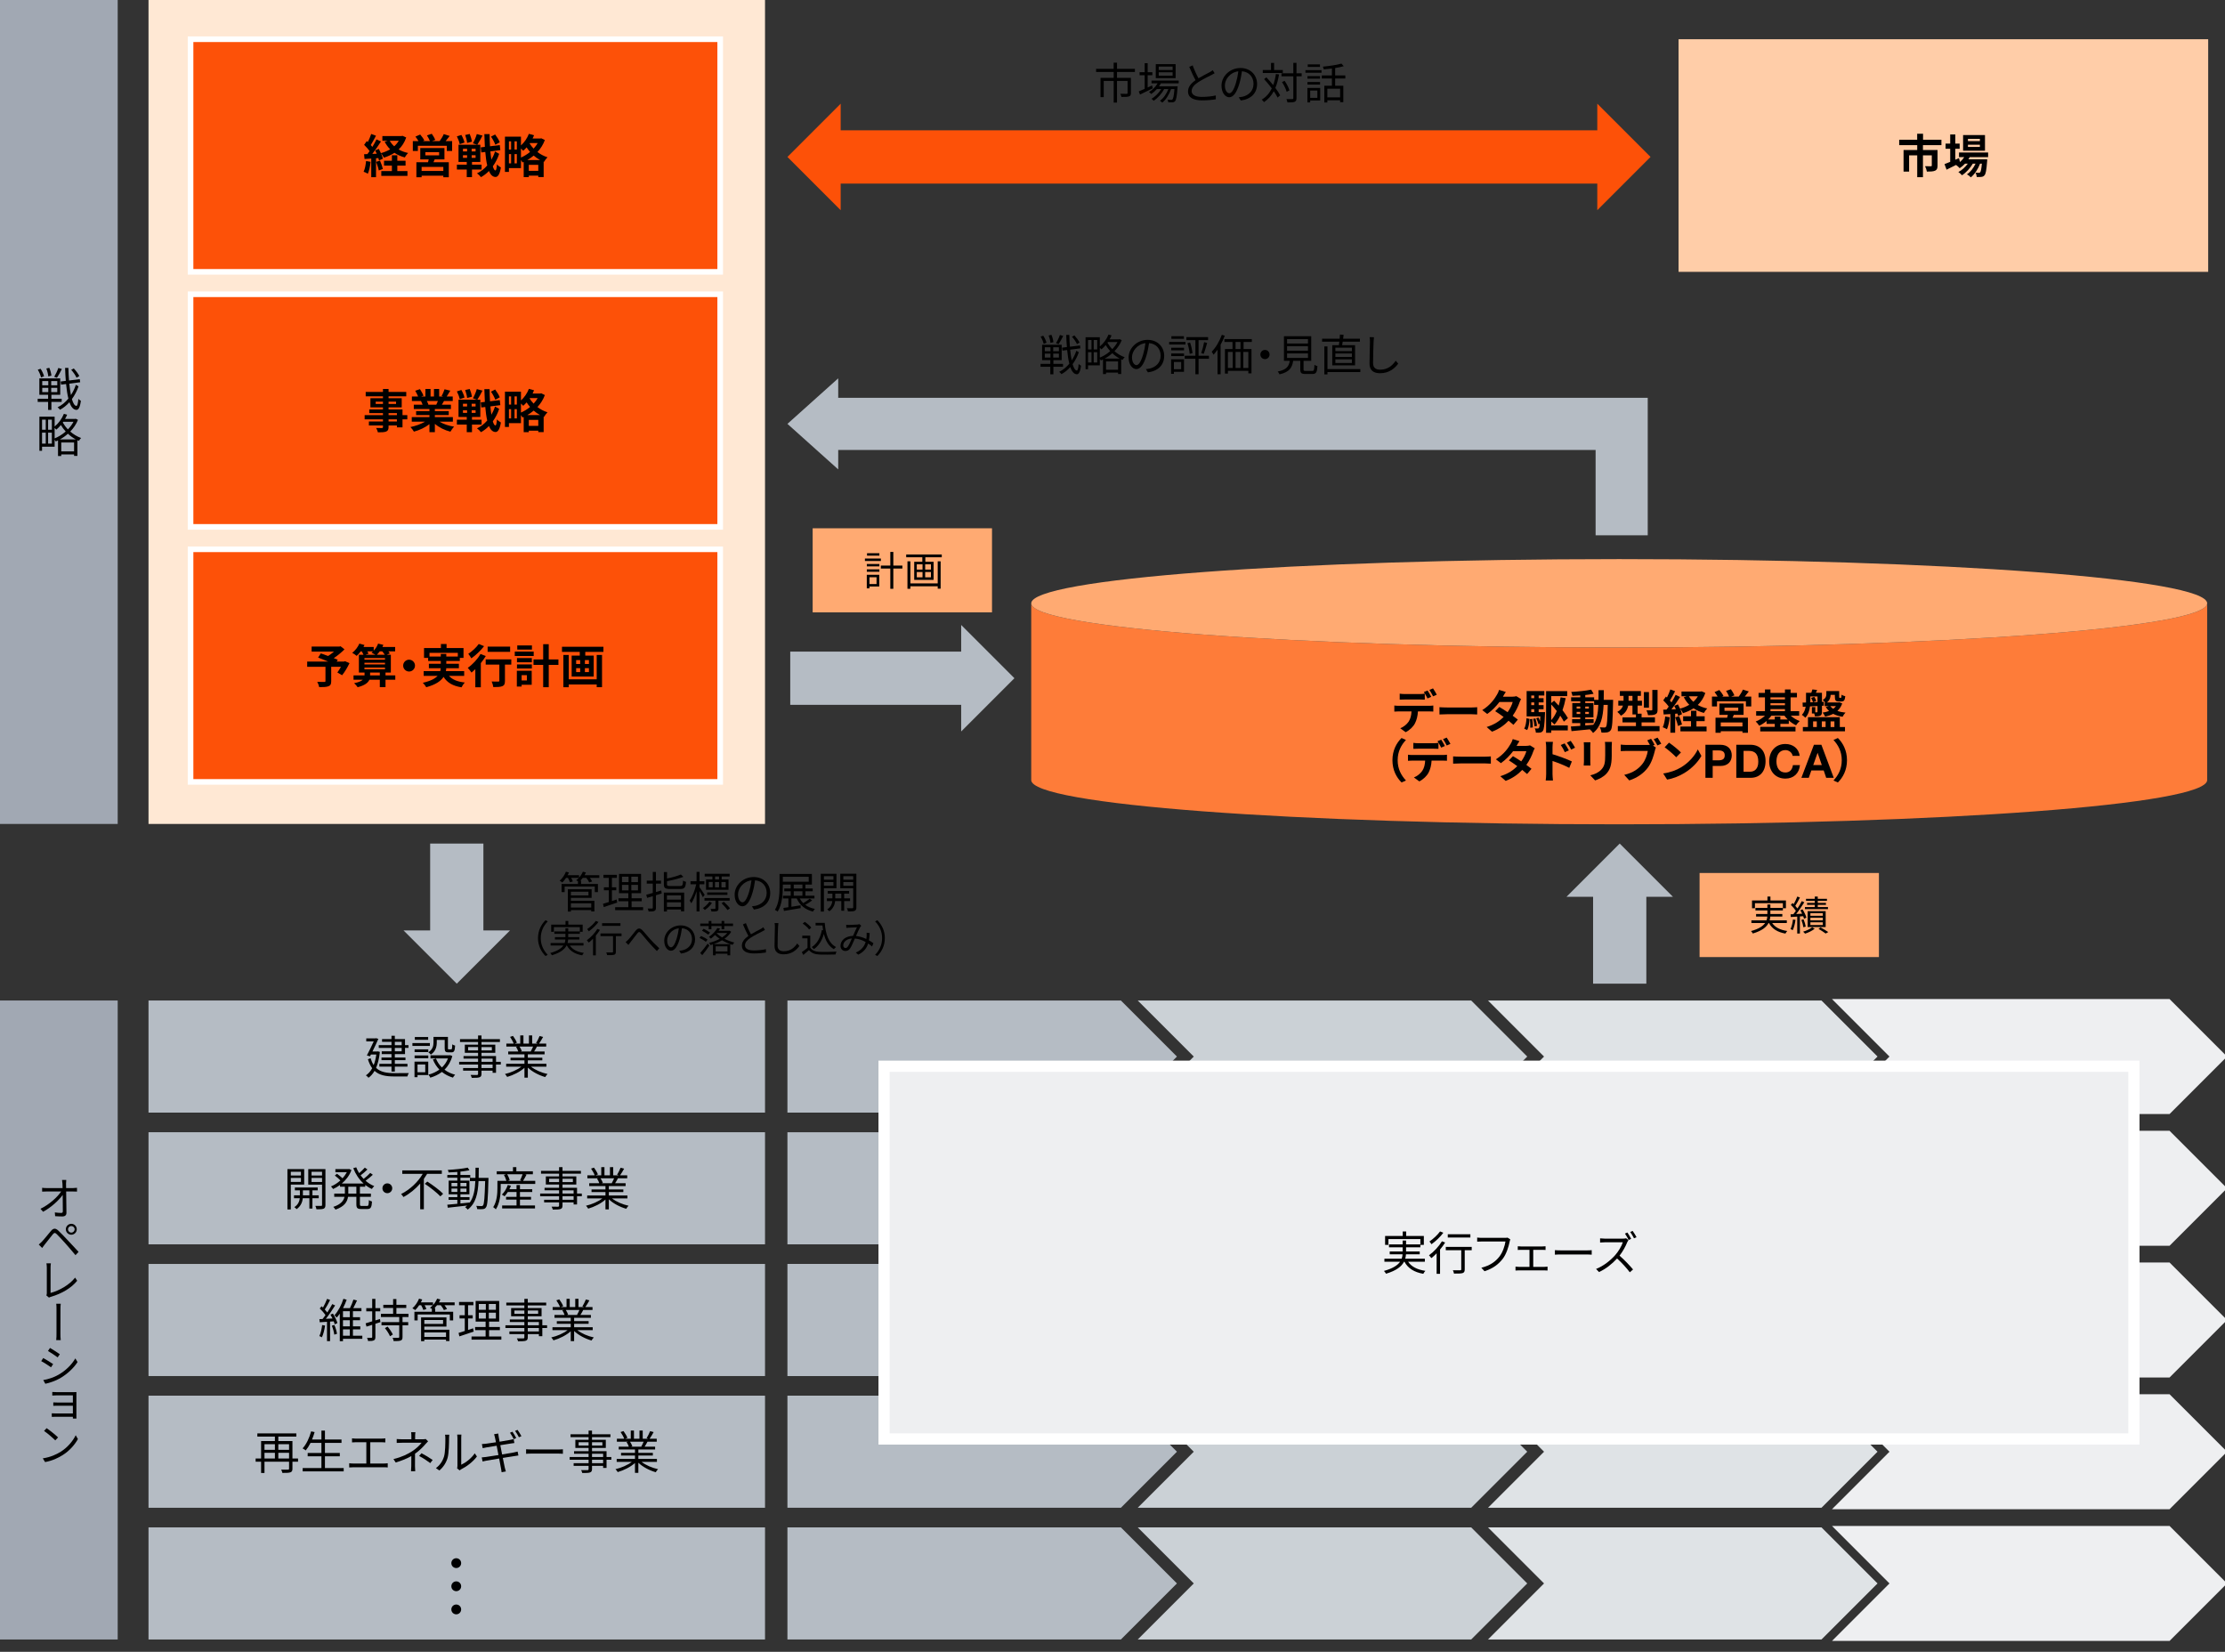 <?xml version="1.0" encoding="UTF-8"?><svg id="b" xmlns="http://www.w3.org/2000/svg" viewBox="0 0 769 570.843"><rect x="0" y="0" width="769" height="570.843" fill="#333333" stroke="none"/><defs><style>.c{fill:#ffaa72;}.d,.e,.f,.g,.h{fill-rule:evenodd;}.d,.i{fill:#fd5108;}.j{fill:#ffcda8;}.e{fill:#cbd1d6;}.k{fill:none;}.l,.f{fill:#b5bcc4;}.m{stroke-width:3.874px;}.m,.i{stroke:#fff;}.m,.i,.g{stroke-miterlimit:8;}.m,.g{fill:#eeeff1;}.n{isolation:isolate;}.o{fill:#ffaa72;}.p{fill:#a1a8b3;}.i{stroke-width:1.937px;}.q{fill:#ffe8d4;}.g{stroke:#eeeff1;}.h{fill:#dfe3e6;}.r{fill:#fe7c39;}</style></defs><path class="r" d="M559.625,223.771c-112.231,0-203.212-6.838-203.212-15.274v61.096c0,8.436,90.981,15.275,203.212,15.275s203.212-6.838,203.212-15.275v-61.096c0,8.435-90.981,15.274-203.212,15.274Z"/><path class="o" d="M559.625,223.771c112.231,0,203.212-6.838,203.212-15.274s-90.981-15.275-203.212-15.275-203.212,6.838-203.212,15.275,90.981,15.274,203.212,15.274Z"/><rect class="k" x="338.496" y="14.043" width="166.584" height="29.055"/><g class="n"><path d="M386.05,24.881v2.025h4.815v5.25c0,.645-.15.975-.645,1.155-.525.195-1.365.195-2.625.195-.06-.33-.24-.78-.39-1.095,1.005.03,1.905.03,2.175.03.255-.03.33-.09.33-.285v-4.185h-3.66v7.485h-1.14v-7.485h-3.435v5.595h-1.11v-6.66h4.545v-2.025h-6.075v-1.095h6.06v-2.13h1.17v2.13h6.18v1.095h-6.195Z"/><path d="M398.425,30.521c-1.515.765-3.15,1.56-4.41,2.16l-.435-1.095c.57-.24,1.275-.54,2.04-.885v-4.695h-1.755v-1.05h1.755v-3.12h1.035v3.12h1.62v1.05h-1.62v4.215l1.53-.69.24.99ZM401.215,28.796c-.195.36-.405.72-.645,1.05h6.45s-.015.3-.045.45c-.225,3.09-.465,4.26-.885,4.695-.225.255-.495.33-.84.375-.33.015-.885.015-1.485-.015,0-.27-.105-.675-.255-.9.555.045,1.05.06,1.275.06.21,0,.345-.015.45-.165.255-.27.48-1.215.675-3.57h-1.17c-.6,1.785-1.77,3.72-3.06,4.695-.18-.225-.525-.48-.795-.645,1.215-.81,2.31-2.43,2.925-4.05h-1.455c-.795,1.545-2.265,3.18-3.645,4.05-.165-.24-.465-.51-.735-.69,1.245-.675,2.565-2.025,3.375-3.36h-1.515c-.6.675-1.275,1.26-1.95,1.71-.15-.18-.54-.54-.765-.69,1.185-.705,2.265-1.77,2.97-3h-2.1v-.945h9.39v.945h-6.165ZM406.315,27.011h-6.855v-4.845h6.855v4.845ZM405.28,23.006h-4.8v1.185h4.8v-1.185ZM405.28,24.971h-4.8v1.2h4.8v-1.2Z"/><path d="M414.22,27.056c1.41-.855,3.03-1.65,3.855-2.1.435-.255.75-.45,1.065-.705l.66,1.065c-.345.21-.72.405-1.155.63-1.02.525-3.09,1.515-4.56,2.49-1.395.9-2.235,1.89-2.235,3.03,0,1.245,1.185,2.025,3.555,2.025,1.635,0,3.63-.21,4.8-.51v1.335c-1.14.195-2.865.375-4.74.375-2.82,0-4.86-.84-4.86-3.09,0-1.545.99-2.76,2.595-3.885-.69-1.23-1.485-2.985-2.175-4.62l1.185-.495c.6,1.65,1.35,3.27,2.01,4.455Z"/><path d="M428.846,34.736l-.705-1.11c.48-.045.945-.12,1.29-.195,1.92-.435,3.81-1.86,3.81-4.455,0-2.265-1.455-4.14-4.005-4.35-.195,1.395-.48,2.925-.9,4.32-.915,3.09-2.1,4.665-3.495,4.665-1.335,0-2.67-1.53-2.67-4.005,0-3.255,2.895-6.105,6.555-6.105,3.51,0,5.745,2.475,5.745,5.52,0,3.15-2.07,5.25-5.625,5.715ZM424.885,32.231c.705,0,1.5-1.005,2.265-3.54.375-1.245.675-2.67.84-4.05-2.88.36-4.65,2.82-4.65,4.86,0,1.89.87,2.73,1.545,2.73Z"/><path d="M442.061,25.721c-.3,1.755-.705,3.315-1.275,4.665.705.93,1.29,1.83,1.665,2.565l-.9.765c-.3-.63-.765-1.395-1.305-2.19-.84,1.545-1.935,2.805-3.39,3.765-.135-.21-.54-.66-.78-.855,1.56-.93,2.67-2.235,3.48-3.885-.825-1.11-1.77-2.25-2.655-3.195l.78-.63c.78.81,1.605,1.755,2.355,2.685.42-1.14.735-2.43.945-3.84l1.08.15ZM443.365,25.226h-6.93v-1.035h2.85v-2.445h1.065v2.445h3.015v1.035ZM449.875,26.381h-1.785v7.515c0,.75-.18,1.08-.63,1.29-.45.18-1.2.21-2.49.21-.045-.3-.195-.825-.36-1.155.945.03,1.77.03,2.025.015.255-.015.36-.09.36-.36v-7.515h-4.095v-1.065h4.095v-3.6h1.095v3.6h1.785v1.065ZM444.7,31.721c-.24-.885-.915-2.325-1.62-3.36l.915-.42c.72,1.02,1.425,2.4,1.65,3.3l-.945.48Z"/><path d="M451.18,24.236h5.55v.915h-5.55v-.915ZM456.281,34.721h-3.45v.675h-.975v-5.01h4.425v4.335ZM456.236,27.191h-4.35v-.885h4.35v.885ZM451.885,28.346h4.35v.885h-4.35v-.885ZM456.206,23.141h-4.23v-.9h4.23v.9ZM452.831,31.301v2.505h2.475v-2.505h-2.475ZM461.456,27.131v2.505h2.82v5.685h-1.11v-.66h-4.41v.75h-1.05v-5.775h2.625v-2.505h-3.495v-1.065h3.495v-2.385c-.96.12-1.92.21-2.82.285-.03-.27-.195-.675-.315-.93,2.25-.225,4.92-.6,6.42-1.065l.81.9c-.84.255-1.875.465-2.97.645v2.55h3.51v1.065h-3.51ZM463.166,30.656h-4.41v3h4.41v-3Z"/></g><rect class="k" x="121.548" y="301.692" width="288.617" height="29.055"/><g class="n"><path d="M207.134,303.376h-3.285c.33.42.645.885.81,1.23l-1.02.345c-.165-.435-.585-1.05-1.005-1.575h-1.2c-.27.345-.555.66-.84.945h.225v1.17h5.835v2.805h-1.08v-1.92h-10.425v1.92h-1.05v-2.805h5.655v-.945c-.21-.135-.45-.27-.615-.345.33-.24.645-.51.93-.825h-2.67c.255.435.48.9.585,1.23l-.99.3c-.12-.405-.42-1.005-.705-1.53h-.645c-.405.615-.855,1.155-1.29,1.59-.21-.165-.645-.465-.915-.6.9-.78,1.71-1.95,2.16-3.12l1.035.27c-.12.315-.27.63-.435.93h3.93v.87c.555-.615,1.02-1.32,1.32-2.07l1.065.255c-.135.315-.285.645-.465.945h5.085v.93ZM197.309,311.311h8.13v3.675h-1.095v-.48h-7.035v.51h-1.05v-7.71h8.22v2.985h-7.17v1.02ZM197.309,308.161v1.275h6.075v-1.275h-6.075ZM197.309,312.181v1.455h7.035v-1.455h-7.035Z"/><path d="M213.314,311.911c-1.605.54-3.315,1.125-4.65,1.56l-.255-1.125c.555-.165,1.245-.375,2.01-.63v-4.05h-1.695v-1.035h1.695v-3.255h-1.86v-1.05h4.65v1.05h-1.725v3.255h1.5v1.035h-1.5v3.72l1.635-.54.195,1.065ZM222.269,313.501v1.02h-9.66v-1.02h4.56v-2.055h-3.405v-1.02h3.405v-1.755h-3.225v-6.675h7.62v6.675h-3.27v1.755h3.495v1.02h-3.495v2.055h3.975ZM214.964,304.861h2.28v-1.89h-2.28v1.89ZM214.964,307.696h2.28v-1.905h-2.28v1.905ZM220.499,302.971h-2.295v1.89h2.295v-1.89ZM220.499,305.791h-2.295v1.905h2.295v-1.905Z"/><path d="M228.689,308.761l-1.98.615v4.32c0,.63-.15.93-.54,1.11-.375.18-.975.21-1.98.195-.045-.285-.195-.735-.345-1.02.675.015,1.305.015,1.485,0,.21,0,.285-.06.285-.285v-3.99c-.705.21-1.365.405-1.95.585l-.315-1.08c.63-.165,1.41-.375,2.265-.615v-3.225h-2.085v-1.035h2.085v-3.015h1.095v3.015h1.755v1.035h-1.755v2.895c.6-.165,1.23-.345,1.845-.54l.135,1.035ZM235.034,306.196c.825,0,.96-.255,1.05-1.875.255.195.72.36,1.02.435-.165,1.95-.51,2.46-1.995,2.46h-3.495c-1.71,0-2.175-.33-2.175-1.62v-4.23h1.095v2.235c1.77-.375,3.675-.9,4.8-1.395l.855.825c-1.515.6-3.705,1.11-5.655,1.485v1.08c0,.51.18.6,1.14.6h3.36ZM229.439,308.461h7.02v6.48h-1.095v-.63h-4.86v.69h-1.065v-6.54ZM230.504,309.421v1.485h4.86v-1.485h-4.86ZM235.364,313.396v-1.575h-4.86v1.575h4.86Z"/><path d="M242.939,310.066c-.21-.48-.735-1.395-1.17-2.13v7.05h-1.02v-7.005c-.495,1.635-1.14,3.21-1.83,4.185-.12-.285-.39-.705-.57-.96.93-1.245,1.845-3.585,2.28-5.625h-1.98v-1.035h2.1v-3.24h1.02v3.24h1.68v1.035h-1.68v1.035c.42.555,1.53,2.22,1.785,2.625l-.615.825ZM246.059,312.061c-.6.9-1.545,1.8-2.445,2.43-.15-.21-.45-.495-.69-.675.87-.57,1.785-1.47,2.28-2.22l.855.465ZM248.309,311.251v2.655c0,.51-.09.795-.465.945-.39.15-.99.165-1.935.165-.045-.285-.195-.66-.33-.915h1.47c.18,0,.225-.06.225-.21v-2.64h-3.795v-.9h8.7v.9h-3.87ZM246.224,302.896h-2.67v-.93h8.625v.93h-2.76v1.035h2.37v3.57h-7.77v-3.57h2.205v-1.035ZM244.409,309.256v-.855h7.005v.855h-7.005ZM244.964,306.646h1.35v-1.845h-1.35v1.845ZM247.124,304.801v1.845h1.395v-1.845h-1.395ZM248.519,302.896h-1.38v1.035h1.38v-1.035ZM250.814,304.801h-1.47v1.845h1.47v-1.845ZM250.169,311.641c.75.675,1.68,1.635,2.115,2.265l-.825.6c-.435-.63-1.32-1.635-2.07-2.355l.78-.51Z"/><path d="M260.58,314.326l-.705-1.11c.48-.045.945-.12,1.29-.195,1.92-.435,3.81-1.86,3.81-4.455,0-2.265-1.455-4.14-4.005-4.35-.195,1.395-.48,2.925-.9,4.32-.915,3.09-2.1,4.665-3.495,4.665-1.335,0-2.67-1.53-2.67-4.005,0-3.255,2.895-6.105,6.555-6.105,3.51,0,5.745,2.475,5.745,5.52,0,3.15-2.07,5.25-5.625,5.715ZM256.619,311.821c.705,0,1.5-1.005,2.265-3.54.375-1.245.675-2.67.84-4.05-2.88.36-4.65,2.82-4.65,4.86,0,1.89.87,2.73,1.545,2.73Z"/><path d="M280.694,311.176c-.72.54-1.62,1.11-2.4,1.515.915.675,2.04,1.155,3.345,1.41-.24.24-.54.645-.66.93-2.7-.675-4.605-2.235-5.61-4.53h-1.845v2.865c1.005-.165,2.085-.33,3.165-.51l.045.975c-2.055.345-4.23.705-5.79.975l-.18-1.035c.495-.06,1.08-.15,1.725-.255v-3.015h-1.89v-.96h2.685v-1.53h-2.235v-.96h2.235v-1.365h-2.73v.705c0,2.55-.225,6.195-1.77,8.625-.21-.18-.705-.465-.975-.57,1.5-2.355,1.62-5.655,1.62-8.055v-4.365h11.175v3.66h-2.235v1.365h2.52v.96h-2.52v1.53h3.12v.96h-5.085c.315.6.72,1.14,1.2,1.605.765-.435,1.68-1.05,2.25-1.515l.84.585ZM270.554,304.711h8.955v-1.71h-8.955v1.71ZM274.334,307.051h3v-1.365h-3v1.365ZM274.334,309.541h3v-1.53h-3v1.53Z"/><path d="M284.759,306.961v8.055h-1.095v-13.065h5.43v5.01h-4.335ZM284.759,302.806v1.215h3.285v-1.215h-3.285ZM288.044,306.106v-1.29h-3.285v1.29h3.285ZM291.764,311.386v3.345h-.99v-3.345h-2.13c-.09,1.005-.57,2.565-2.01,3.54-.165-.195-.495-.51-.735-.66,1.26-.765,1.68-2.01,1.77-2.88h-1.875v-.945h1.905v-1.62h-1.62v-.915h7.395v.915h-1.71v1.62h2.04v.945h-2.04ZM290.774,310.441v-1.62h-2.1v1.62h2.1ZM295.979,313.561c0,.66-.15,1.02-.585,1.215-.45.18-1.2.21-2.325.195-.03-.285-.195-.81-.36-1.11.825.03,1.635.03,1.86.015.24,0,.315-.09.315-.33v-6.57h-4.47v-5.025h5.565v11.61ZM291.479,302.806v1.215h3.405v-1.215h-3.405ZM294.884,306.121v-1.305h-3.405v1.305h3.405Z"/></g><g class="n"><path d="M188.532,318.008l.78.403c-1.495,1.547-2.418,3.471-2.418,5.785s.923,4.238,2.418,5.785l-.78.403c-1.56-1.586-2.587-3.653-2.587-6.188s1.027-4.602,2.587-6.188Z"/><path d="M196.956,326.757c.923,1.391,2.587,2.236,4.849,2.561-.208.195-.455.585-.585.832-2.535-.442-4.303-1.534-5.291-3.393h-.117c-.676,1.287-2.093,2.483-5.057,3.367-.104-.208-.377-.572-.585-.78,2.535-.702,3.861-1.612,4.537-2.587h-4.407v-.858h4.849c.156-.403.221-.819.247-1.222h-3.601v-.806h3.627v-1.157h-3.835v-.819h3.835v-1.079h.962v1.079h4.017v-1.495h-8.97v1.625h-.936v-2.496h4.953v-1.261h.962v1.261h4.966v2.496h-.975v.689h-4.017v1.157h3.835v.806h-3.861c-.026.403-.091.819-.208,1.222h5.512v.858h-4.706Z"/><path d="M207.356,321.362c-.403.663-.897,1.326-1.43,1.963v6.838h-.962v-5.772c-.494.507-.988.975-1.469,1.352-.143-.195-.481-.611-.676-.806,1.339-.949,2.743-2.444,3.64-3.913l.897.338ZM206.849,318.62c-.845,1.144-2.171,2.405-3.328,3.224-.143-.208-.403-.585-.572-.767,1.079-.728,2.327-1.898,2.977-2.821l.923.364ZM214.818,323.521h-1.963v5.369c0,.598-.143.897-.572,1.053-.442.143-1.17.143-2.444.143-.039-.26-.169-.663-.312-.936.923.026,1.781.026,2.028.013.247-.013.325-.065.325-.286v-5.356h-4.342v-.923h7.28v.923ZM214.441,319.958h-6.344v-.91h6.344v.91Z"/><path d="M217.158,324.716c.689-.702,1.781-2.184,2.548-3.107.767-.884,1.43-1.014,2.288-.143.793.793,1.781,2.08,2.613,2.977.793.871,2.08,2.223,3.25,3.263l-.832.949c-.975-.923-2.158-2.249-3.055-3.263-.845-.962-1.833-2.21-2.431-2.886-.559-.598-.806-.507-1.261.039-.611.767-1.664,2.197-2.327,3.003-.273.338-.572.728-.767,1.001l-.962-.975c.325-.247.585-.507.936-.858Z"/><path d="M235.358,329.539l-.611-.962c.416-.039.819-.104,1.118-.169,1.664-.377,3.302-1.612,3.302-3.861,0-1.963-1.261-3.588-3.471-3.77-.169,1.209-.416,2.535-.78,3.744-.793,2.678-1.82,4.043-3.029,4.043-1.157,0-2.314-1.326-2.314-3.471,0-2.821,2.509-5.291,5.681-5.291,3.042,0,4.979,2.145,4.979,4.784,0,2.73-1.794,4.55-4.875,4.953ZM231.926,327.369c.611,0,1.3-.871,1.963-3.068.325-1.079.585-2.314.728-3.51-2.496.312-4.03,2.444-4.03,4.212,0,1.638.754,2.366,1.339,2.366Z"/><path d="M243.951,325.47c-.481-.416-1.43-.988-2.197-1.339l.546-.663c.767.312,1.742.845,2.236,1.248l-.585.754ZM244.939,320.036h-2.925v-.871h2.925v-.897h.936v.897h3.51v-.897h.936v.897h3.029v.871h-3.029v1.092h-.936v-1.092h-3.51v1.092h-.936v-1.092ZM242.014,329.344c.702-.78,1.755-2.08,2.574-3.25l.585.689c-.728,1.079-1.664,2.353-2.457,3.302l-.702-.741ZM243.184,320.973c.728.364,1.703.923,2.21,1.3l-.598.728c-.468-.39-1.443-.975-2.171-1.378l.559-.65ZM252.713,322.012c-.546.923-1.378,1.742-2.327,2.418,1.079.559,2.288,1.014,3.406,1.3-.208.195-.468.546-.611.793-1.196-.338-2.457-.897-3.614-1.573-.923.546-1.911,1.001-2.899,1.326h5.707v3.861h-.949v-.559h-4.082v.559h-.923v-3.783c-.286.091-.585.182-.871.26-.091-.234-.299-.611-.481-.78,1.209-.273,2.535-.754,3.692-1.391-.611-.416-1.157-.858-1.638-1.313-.416.429-.91.858-1.43,1.248-.169-.195-.468-.455-.689-.585,1.352-.91,2.379-2.119,2.938-3.081l.949.182c-.169.26-.338.507-.533.78h3.588l.156-.052.611.39ZM247.344,327.043v1.768h4.082v-1.768h-4.082ZM247.695,322.52c.494.507,1.131.988,1.872,1.443.702-.455,1.313-.975,1.768-1.534h-3.562l-.078.091Z"/><path d="M259.538,322.883c1.222-.741,2.626-1.43,3.341-1.82.377-.221.65-.39.923-.611l.572.923c-.299.182-.624.351-1.001.546-.884.455-2.678,1.313-3.952,2.158-1.209.78-1.937,1.638-1.937,2.626,0,1.079,1.027,1.755,3.081,1.755,1.417,0,3.146-.182,4.16-.442v1.157c-.988.169-2.483.325-4.108.325-2.444,0-4.212-.728-4.212-2.678,0-1.339.858-2.392,2.249-3.367-.598-1.066-1.287-2.587-1.885-4.004l1.027-.429c.52,1.43,1.17,2.834,1.742,3.861Z"/><path d="M268.911,320.323c-.065,1.469-.156,4.537-.156,6.474,0,1.43.897,1.937,2.132,1.937,2.379,0,3.718-1.339,4.654-2.691l.741.884c-.897,1.235-2.574,2.873-5.434,2.873-1.872,0-3.159-.78-3.159-2.899,0-1.924.13-5.213.13-6.578,0-.481-.026-.949-.104-1.326l1.313.013c-.065.429-.104.884-.117,1.313Z"/><path d="M280.039,327.499c.611.949,1.742,1.391,3.237,1.456,1.417.052,4.303.013,5.824-.091-.104.234-.273.689-.312.988-1.417.052-4.082.078-5.512.026-1.69-.065-2.847-.533-3.679-1.534-.624.546-1.274,1.105-1.963,1.664l-.52-.975c.598-.39,1.326-.936,1.976-1.482v-3.289h-1.807v-.91h2.756v4.147ZM279.636,321.219c-.403-.624-1.365-1.482-2.21-2.054l.715-.585c.832.546,1.807,1.378,2.262,2.002l-.767.637ZM285.044,318.918c.312,3.965,1.326,7.033,3.926,8.372-.234.156-.572.494-.767.728-1.82-1.066-2.873-2.899-3.458-5.265-.676,2.327-1.781,4.095-3.445,5.265-.156-.182-.533-.559-.754-.715,1.898-1.209,2.99-3.237,3.51-5.889l.416.065c-.091-.533-.156-1.079-.221-1.651h-2.366v-.91h3.159Z"/><path d="M293.429,319.646c.689,0,2.392-.091,2.938-.13.247-.026.481-.078.65-.143l.65.533c-.117.143-.234.273-.338.429-.364.585-.936,1.911-1.482,3.12,1.313.143,2.522.559,3.575,1.04.052-.325.078-.65.104-.962.013-.39.026-.832,0-1.196l1.053.117c-.039.923-.13,1.755-.273,2.509.624.351,1.157.702,1.573,1.001l-.481,1.118c-.39-.338-.845-.689-1.352-1.027-.533,1.69-1.534,2.925-3.419,3.861l-.858-.715c2.054-.871,2.99-2.262,3.406-3.666-1.092-.611-2.366-1.079-3.718-1.196-.507,1.144-1.144,2.678-1.638,3.406-.468.663-.962.897-1.638.897-.962,0-1.69-.689-1.69-1.781,0-1.911,1.768-3.38,4.329-3.445.455-1.027.949-2.158,1.352-2.964-.52.026-2.106.091-2.704.13-.286.013-.65.052-.962.078l-.052-1.053c.338.026.715.039.975.039ZM292.22,327.615c.299,0,.507-.117.78-.455.468-.611.962-1.82,1.417-2.834-1.898.143-2.977,1.287-2.977,2.405,0,.572.364.884.78.884Z"/><path d="M303.231,330.385l-.78-.403c1.495-1.547,2.418-3.471,2.418-5.785s-.923-4.238-2.418-5.785l.78-.403c1.56,1.586,2.587,3.653,2.587,6.188s-1.027,4.602-2.587,6.188Z"/></g><rect class="k" x="314.283" y="107.989" width="214.042" height="29.055"/><g class="n"><path d="M364.071,126.747v2.61h-1.065v-2.61h-3.375v-1.005h3.375v-1.29h-2.835v-5.31h6.765v5.31h-2.865v1.29h3.33v1.005h-3.33ZM360.711,118.827c-.135-.675-.57-1.725-1.05-2.505l.915-.3c.495.75.96,1.77,1.11,2.43l-.975.375ZM361.101,121.377h1.965v-1.365h-1.965v1.365ZM361.101,123.582h1.965v-1.38h-1.965v1.38ZM363.066,118.497c-.045-.66-.315-1.755-.63-2.565l.96-.225c.345.81.63,1.875.675,2.535l-1.005.255ZM365.976,120.012h-1.965v1.365h1.965v-1.365ZM365.976,122.202h-1.965v1.38h1.965v-1.38ZM367.461,116.097c-.495.99-1.11,2.13-1.59,2.835l-.885-.315c.465-.765,1.05-1.995,1.335-2.865l1.14.345ZM372.861,121.722c-.495,1.455-1.23,2.88-2.145,4.125.39,1.35.87,2.16,1.44,2.205.33.015.54-.795.645-2.265.195.24.645.51.825.6-.3,2.325-.855,2.985-1.47,2.955-.975-.045-1.71-.945-2.25-2.49-.9,1.02-1.935,1.86-3.045,2.445-.18-.255-.51-.585-.795-.795,1.32-.615,2.505-1.605,3.51-2.82-.33-1.305-.57-2.91-.75-4.725l-1.62.21-.135-1.02,1.665-.21c-.105-1.32-.18-2.73-.225-4.2h1.065c.03,1.425.105,2.79.21,4.08l3.48-.435.135,1.005-3.525.45c.135,1.395.315,2.655.525,3.705.675-1.02,1.23-2.16,1.59-3.315l.87.495ZM372.216,118.917c-.285-.72-1.035-1.785-1.725-2.55l.84-.45c.69.75,1.47,1.77,1.785,2.46l-.9.54Z"/><path d="M387.681,117.567c-.57,1.44-1.455,2.715-2.505,3.795.99.855,2.175,1.605,3.525,2.085-.24.225-.555.645-.72.945-.165-.06-.315-.135-.48-.21v5.07h-1.08v-.48h-4.155v.51h-1.05v-5.055c-.24.12-.48.225-.72.33-.075-.165-.225-.39-.375-.57v2.28h-4.08v1.32h-.855v-11.04h4.935v3.18c1.26-1.02,2.355-2.505,3-4.11l1.05.285c-.195.465-.42.93-.675,1.365h3.27l.195-.06.72.36ZM376.041,117.507v3.255h1.2v-3.255h-1.2ZM376.041,125.277h1.2v-3.57h-1.2v3.57ZM379.221,117.507h-1.215v3.255h1.215v-3.255ZM379.221,125.277v-3.57h-1.215v3.57h1.215ZM380.121,123.582c1.23-.51,2.49-1.275,3.585-2.235-.63-.69-1.155-1.41-1.56-2.1-.465.57-.96,1.065-1.47,1.485-.12-.135-.345-.36-.555-.54v3.39ZM386.976,123.912c-.945-.51-1.8-1.14-2.55-1.845-.81.735-1.695,1.35-2.61,1.845h5.16ZM386.421,127.782v-2.88h-4.155v2.88h4.155ZM382.926,118.197l-.165.24c.405.72.96,1.5,1.665,2.22.72-.75,1.35-1.575,1.8-2.46h-3.3Z"/><path d="M396.741,128.682l-.705-1.11c.48-.045.945-.12,1.29-.195,1.92-.435,3.81-1.86,3.81-4.455,0-2.265-1.455-4.14-4.005-4.35-.195,1.395-.48,2.925-.9,4.32-.915,3.09-2.1,4.665-3.495,4.665-1.335,0-2.67-1.53-2.67-4.005,0-3.255,2.895-6.105,6.555-6.105,3.51,0,5.745,2.475,5.745,5.52,0,3.15-2.07,5.25-5.625,5.715ZM392.781,126.177c.705,0,1.5-1.005,2.265-3.54.375-1.245.675-2.67.84-4.05-2.88.36-4.65,2.82-4.65,4.86,0,1.89.87,2.73,1.545,2.73Z"/><path d="M409.731,119.067h-5.655v-.915h5.655v.915ZM409.206,128.502h-3.48v.69h-.975v-5.025h4.455v4.335ZM404.781,120.177h4.44v.885h-4.44v-.885ZM404.781,122.157h4.44v.9h-4.44v-.9ZM409.176,117.087h-4.32v-.9h4.32v.9ZM405.726,125.082v2.52h2.505v-2.52h-2.505ZM417.831,123.987h-3.585v5.355h-1.095v-5.355h-3.69v-1.05h3.69v-5.4h-3.105v-1.035h7.485v1.035h-3.285v5.4h3.585v1.05ZM411.306,118.362c.42,1.185.75,2.7.84,3.69l-.96.24c-.075-1.005-.405-2.535-.78-3.69l.9-.24ZM415.161,122.022c.36-.99.795-2.625,1.005-3.78l1.05.27c-.36,1.26-.795,2.805-1.2,3.765l-.855-.255Z"/><path d="M423.306,116.022c-.405,1.05-.885,2.115-1.44,3.105v10.215h-1.065v-8.49c-.45.645-.915,1.23-1.395,1.74-.105-.24-.435-.795-.615-1.05,1.395-1.41,2.7-3.6,3.495-5.835l1.02.315ZM429.801,118.182v2.445h2.73v8.4h-1.08v-.885h-7.065v.975h-1.02v-8.49h2.61v-2.445h-2.805v-1.005h9.48v1.005h-2.85ZM424.386,127.152h1.665v-5.52h-1.665v5.52ZM428.736,118.182h-1.71v2.445h1.71v-2.445ZM427.026,121.632v5.52h1.71v-5.52h-1.71ZM431.451,121.632h-1.74v5.52h1.74v-5.52Z"/><path d="M438.786,122.517c0,.885-.705,1.59-1.59,1.59s-1.59-.705-1.59-1.59.705-1.59,1.59-1.59,1.59.705,1.59,1.59Z"/><path d="M453.516,128.187c.6,0,.72-.27.78-2.115.24.195.72.375,1.035.45-.135,2.175-.465,2.715-1.725,2.715h-2.415c-1.41,0-1.785-.33-1.785-1.545v-3h-2.46c-.36,2.4-1.32,3.9-4.725,4.68-.09-.285-.405-.75-.63-.975,3.075-.615,3.87-1.785,4.185-3.705h-2.025v-8.505h9.435v8.505h-2.655v2.985c0,.435.12.51.765.51h2.22ZM444.831,118.722h7.23v-1.53h-7.23v1.53ZM444.831,121.197h7.23v-1.545h-7.23v1.545ZM444.831,123.702h7.23v-1.56h-7.23v1.56Z"/><path d="M462.741,119.292c.06-.375.12-.78.165-1.215h-5.97v-1.035h6.075c.045-.51.075-1.005.09-1.425l1.275.09c-.045.435-.105.885-.165,1.335h5.805v1.035h-5.955c-.06.435-.135.84-.195,1.215h4.47v6.975h-7.875v-6.975h2.28ZM470.151,128.577h-11.355v.795h-1.08v-9.66h1.08v7.845h11.355v1.02ZM467.241,120.147h-5.715v1.2h5.715v-1.2ZM467.241,122.157h-5.715v1.215h5.715v-1.215ZM467.241,124.182h-5.715v1.26h5.715v-1.26Z"/><path d="M474.741,118.047c-.075,1.695-.18,5.235-.18,7.47,0,1.65,1.035,2.235,2.46,2.235,2.745,0,4.29-1.545,5.37-3.105l.855,1.02c-1.035,1.425-2.97,3.315-6.27,3.315-2.16,0-3.645-.9-3.645-3.345,0-2.22.15-6.015.15-7.59,0-.555-.03-1.095-.12-1.53l1.515.015c-.075.495-.12,1.02-.135,1.515Z"/></g><rect class="c" x="587.404" y="301.692" width="61.985" height="29.055"/><path d="M612.488,318.978c.994,1.498,2.786,2.408,5.222,2.758-.224.21-.49.63-.63.896-2.73-.476-4.634-1.652-5.698-3.654h-.126c-.728,1.386-2.254,2.674-5.446,3.626-.112-.224-.406-.616-.63-.84,2.73-.756,4.158-1.736,4.886-2.786h-4.746v-.924h5.222c.168-.434.238-.882.266-1.316h-3.878v-.868h3.906v-1.246h-4.13v-.882h4.13v-1.162h1.036v1.162h4.326v-1.61h-9.66v1.75h-1.008v-2.688h5.334v-1.358h1.036v1.358h5.348v2.688h-1.05v.742h-4.326v1.246h4.13v.868h-4.158c-.028.434-.098.882-.224,1.316h5.936v.924h-5.068Z"/><path d="M620.566,317.907c-.196,1.316-.518,2.66-.966,3.556-.154-.126-.574-.308-.77-.378.434-.854.7-2.114.854-3.332l.882.154ZM622.078,316.703v5.901h-.924v-5.838c-.812.056-1.582.098-2.24.14l-.056-.931.966-.042c.28-.35.574-.742.868-1.162-.406-.63-1.106-1.428-1.736-2.044l.56-.658c.14.126.28.252.42.392.462-.798.952-1.862,1.246-2.632l.91.336c-.476.966-1.078,2.1-1.61,2.884.294.308.546.616.756.896.574-.868,1.106-1.778,1.498-2.534l.868.406c-.798,1.274-1.848,2.856-2.8,4.046l2.058-.098c-.196-.42-.42-.84-.63-1.204l.756-.308c.574.91,1.134,2.1,1.344,2.87l-.826.378c-.056-.252-.154-.56-.28-.868l-1.148.07ZM623.282,320.455c-.084-.672-.364-1.722-.7-2.534l.756-.224c.35.798.658,1.834.756,2.52l-.812.238ZM627.188,320.959c-.826.672-2.17,1.344-3.318,1.694-.154-.196-.462-.504-.672-.686,1.148-.322,2.464-.952,3.122-1.526l.868.518ZM631.78,314.176h-7.966v-.714h3.402v-.756h-2.66v-.672h2.66v-.728h-3.024v-.7h3.024v-.77h1.036v.77h3.178v.7h-3.178v.728h2.828v.672h-2.828v.756h3.528v.714ZM624.752,320.378v-5.488h6.23v5.488h-6.23ZM625.704,316.472h4.298v-.882h-4.298v.882ZM625.704,318.068h4.298v-.91h-4.298v.91ZM625.704,319.678h4.298v-.938h-4.298v.938ZM629.218,320.483c.938.532,2.016,1.176,2.674,1.624l-.91.504c-.56-.42-1.568-1.078-2.464-1.61l.7-.518Z"/><rect class="j" x="580.14" y="13.559" width="183.049" height="80.387"/><rect class="c" x="280.869" y="182.565" width="61.985" height="29.055"/><g class="n"><path d="M304.45,193.873h-5.516v-.854h5.516v.854ZM303.89,202.679h-3.388v.644h-.924v-4.69h4.312v4.046ZM299.592,194.909h4.34v.826h-4.34v-.826ZM299.592,196.757h4.34v.84h-4.34v-.84ZM303.932,192.025h-4.27v-.84h4.27v.84ZM300.502,199.487v2.352h2.45v-2.352h-2.45ZM311.884,196.477h-3.136v7h-1.036v-7h-3.276v-1.022h3.276v-4.718h1.036v4.718h3.136v1.022Z"/><path d="M325.492,191.619v.966h-5.684v1.554h2.856v6.258h-6.692v-6.258h2.8v-1.554h-5.572v-.966h12.292ZM324.092,193.985h1.008v9.45h-1.008v-.826h-9.45v.868h-1.008v-9.492h1.008v7.63h9.45v-7.63ZM316.854,196.841h1.988v-1.82h-1.988v1.82ZM316.854,199.515h1.988v-1.834h-1.988v1.834ZM321.754,195.021h-2.002v1.82h2.002v-1.82ZM321.754,197.681h-2.002v1.834h2.002v-1.834Z"/></g><rect class="q" x="51.331" width="213.073" height="284.743"/><rect class="i" x="65.859" y="189.829" width="183.049" height="80.387"/><g class="n"><path d="M120.792,229.174c-.72,1.504-1.664,3.104-2.56,4.176l-1.632-.944c.384-.528.848-1.248,1.248-1.968h-3.376v4.976c0,1.008-.224,1.488-.992,1.76-.736.272-1.776.288-3.152.288-.096-.544-.4-1.328-.688-1.824.944.032,2.128.032,2.448.032.304-.016.4-.08.4-.32v-4.912h-6.32v-1.808h7.28c-1.184-.496-2.48-1.008-3.504-1.392l.944-1.44c.72.256,1.616.56,2.512.896.688-.432,1.408-.96,2.032-1.504h-7.728v-1.744h9.568l.432-.112,1.36,1.072c-1.024,1.024-2.352,2.128-3.696,3.04.528.208,1.008.384,1.376.56l-.384.624h2.528l.352-.128,1.552.672Z"/><path d="M136.616,234.902h-3.376v2.56h-1.968v-2.56h-3.6c-.448,1.024-1.568,1.952-4.064,2.592-.256-.4-.784-1.04-1.216-1.392,1.584-.32,2.496-.736,2.992-1.2h-3.2v-1.504h3.808v-.976h-1.952v-6.144h1.6c-.144-.352-.384-.8-.64-1.184h-.336c-.448.608-.928,1.152-1.392,1.568-.336-.304-1.088-.816-1.536-1.056,1.008-.768,1.952-1.984,2.464-3.184l1.776.48c-.112.224-.224.464-.352.688h3.536v1.264c.656-.672,1.2-1.552,1.52-2.432l1.808.432c-.096.24-.208.496-.32.736h4.4v1.504h-2.352c.208.256.4.496.512.704l-1.072.48h1.424v6.144h-1.84v.976h3.376v1.504ZM125.96,227.414v.56h7.104v-.56h-7.104ZM125.96,229.622h7.104v-.592h-7.104v.592ZM125.96,231.286h7.104v-.592h-7.104v.592ZM126.952,225.094c.176.288.336.576.416.8l-1.056.384h3.472c-.432-.256-1.024-.56-1.392-.72.192-.144.368-.288.544-.464h-1.984ZM131.271,233.398v-.976h-3.36v.976h3.36ZM131.255,225.094c-.32.448-.672.848-1.008,1.184h2.736c-.224-.352-.544-.8-.88-1.184h-.848Z"/><path d="M143.432,230.022c0,1.12-.928,2.048-2.048,2.048s-2.048-.928-2.048-2.048.928-2.048,2.048-2.048,2.048.928,2.048,2.048Z"/><path d="M155.176,233.574c1.136,1.28,2.928,2.016,5.456,2.288-.384.4-.88,1.152-1.12,1.664-3.04-.48-4.944-1.616-6.208-3.6-.944,1.424-2.72,2.688-5.984,3.568-.224-.416-.768-1.136-1.184-1.536,2.688-.608,4.224-1.44,5.104-2.384h-4.816v-1.648h5.744c.08-.336.128-.672.16-1.008h-4.096v-1.536h4.112v-.96h-4.368v-1.056h-1.424v-3.408h5.84v-1.392h1.952v1.392h5.856v3.408h-1.28v1.056h-4.672v.96h4.352v1.536h-4.368c-.016.336-.048.672-.128,1.008h6.32v1.648h-5.248ZM152.344,226.886v-.912h1.904v.912h3.984v-1.264h-9.792v1.264h3.904Z"/><path d="M167.896,226.71c-.48.816-1.072,1.648-1.712,2.448v8.352h-1.904v-6.256c-.448.432-.88.832-1.312,1.184-.272-.384-.912-1.248-1.296-1.648,1.632-1.12,3.376-2.976,4.4-4.784l1.824.704ZM167.303,223.302c-1.152,1.504-2.88,3.152-4.4,4.208-.24-.416-.72-1.184-1.056-1.552,1.328-.848,2.848-2.288,3.616-3.408l1.84.752ZM176.711,229.67h-2.192v5.616c0,1.024-.192,1.552-.896,1.84-.672.288-1.696.32-3.12.32-.08-.56-.32-1.376-.576-1.936.912.048,1.968.048,2.256.032.288,0,.4-.064.4-.304v-5.568h-4.72v-1.808h8.848v1.808ZM176.312,225.27h-7.776v-1.808h7.776v1.808Z"/><path d="M184.456,226.694h-6.544v-1.504h6.544v1.504ZM183.768,236.646h-3.488v.624h-1.648v-5.456h5.136v4.832ZM178.679,227.414h5.136v1.456h-5.136v-1.456ZM178.679,229.606h5.136v1.424h-5.136v-1.424ZM183.848,224.486h-5.072v-1.44h5.072v1.44ZM180.28,233.318v1.84h1.824v-1.84h-1.824ZM193,229.782h-3.344v7.712h-1.92v-7.712h-3.344v-1.888h3.344v-5.28h1.92v5.28h3.344v1.888Z"/><path d="M208.552,223.51v1.776h-6.272v1.28h2.912v7.248h-7.616v-7.248h2.8v-1.28h-6.144v-1.776h14.32ZM206.231,226.342h1.84v11.136h-1.84v-.928h-9.664v.944h-1.856v-11.152h1.856v8.416h9.664v-8.416ZM199.127,229.462h1.392v-1.344h-1.392v1.344ZM199.127,232.262h1.392v-1.36h-1.392v1.36ZM203.543,228.118h-1.392v1.344h1.392v-1.344ZM203.543,230.902h-1.392v1.36h1.392v-1.36Z"/></g><g class="n"><path d="M483.441,243.915h10.48c.336,0,1.04-.032,1.456-.096v2.08c-.4-.032-1.008-.048-1.456-.048h-3.856c-.096,1.648-.448,2.992-1.024,4.112-.56,1.12-1.792,2.352-3.216,3.072l-1.872-1.36c1.136-.432,2.256-1.344,2.896-2.288.656-.992.928-2.192.992-3.536h-4.4c-.464,0-1.088.032-1.536.064v-2.096c.48.064,1.04.096,1.536.096ZM485.473,239.851h5.232c.544,0,1.184-.048,1.728-.128v2.064c-.544-.032-1.168-.048-1.728-.048h-5.232c-.544,0-1.232.016-1.712.048v-2.064c.512.08,1.168.128,1.712.128ZM494.657,240.811l-1.28.56c-.336-.656-.832-1.616-1.264-2.224l1.28-.528c.4.592.96,1.6,1.264,2.192ZM496.577,240.075l-1.28.56c-.336-.672-.848-1.6-1.28-2.208l1.264-.528c.416.608,1.008,1.616,1.296,2.176Z"/><path d="M500.081,244.491h8.592c.752,0,1.456-.064,1.872-.096v2.512c-.384-.016-1.2-.08-1.872-.08h-8.592c-.912,0-1.984.032-2.576.08v-2.512c.576.048,1.744.096,2.576.096Z"/><path d="M519.441,240.763h3.248c.496,0,1.04-.064,1.392-.176l1.632,1.008c-.176.304-.384.736-.528,1.136-.432,1.296-1.232,3.008-2.368,4.608.688.496,1.312.96,1.776,1.344l-1.52,1.808c-.432-.4-1.024-.896-1.68-1.424-1.408,1.488-3.232,2.848-5.728,3.792l-1.856-1.616c2.768-.848,4.544-2.144,5.872-3.472-1.04-.768-2.096-1.488-2.912-2l1.424-1.456c.848.48,1.856,1.136,2.864,1.808.832-1.152,1.52-2.544,1.76-3.536h-4.576c-1.12,1.488-2.608,3.024-4.224,4.144l-1.728-1.328c2.8-1.744,4.288-3.936,5.088-5.328.256-.384.592-1.12.736-1.664l2.32.72c-.4.56-.8,1.28-.992,1.632Z"/><path d="M526.801,251.819c.496-.864.704-2.288.784-3.6l1.056.224c-.112,1.408-.272,2.928-.832,3.856l-1.008-.48ZM534.001,246.107s-.016.432-.032.64c-.16,3.856-.352,5.36-.736,5.84-.288.384-.56.512-.96.576-.336.048-.864.064-1.44.032-.032-.448-.176-1.072-.4-1.488.448.064.816.064,1.008.064s.32-.048.432-.208c.128-.16.24-.576.32-1.456l-.496.192c-.096-.576-.416-1.424-.736-2.08l.768-.256c.192.4.4.864.544,1.296.032-.48.064-1.024.096-1.68h-4.736v-8.752h6.112v1.536h-1.952v.928h1.696v1.44h-1.696v.944h1.696v1.424h-1.696v1.008h2.208ZM529.585,248.459c.144.928.224,2.144.176,2.928l-.88.112c.048-.8,0-2.016-.112-2.96l.816-.08ZM529.233,240.363v.928h1.024v-.928h-1.024ZM530.257,242.731h-1.024v.944h1.024v-.944ZM529.233,246.107h1.024v-1.008h-1.024v1.008ZM530.673,248.283c.272.816.48,1.872.544,2.576l-.848.16c-.032-.688-.256-1.76-.496-2.592l.8-.144ZM536.129,250.699h5.728v1.728h-5.728v.8h-1.776v-14.384h7.296v1.728h-5.52v2.384l1.008-.8c.528.528,1.056,1.104,1.584,1.696.272-.912.48-1.872.656-2.864l1.76.288c-.288,1.472-.656,2.864-1.104,4.16.768.992,1.44,1.952,1.872,2.752l-1.408,1.2c-.304-.608-.736-1.312-1.248-2.064-.56,1.184-1.232,2.208-2,3.056-.224-.256-.72-.736-1.12-1.04v1.36ZM536.129,248.875c.784-.832,1.424-1.92,1.936-3.152-.624-.784-1.28-1.568-1.936-2.272v5.424Z"/><path d="M557.521,241.851s-.016.624-.016.848c-.144,6.544-.272,8.864-.784,9.6-.368.528-.736.688-1.264.8-.48.096-1.216.08-1.984.064-.032-.528-.24-1.296-.56-1.824.704.064,1.312.08,1.616.08.24,0,.4-.064.544-.272.336-.432.496-2.384.592-7.552h-1.44c-.208,4.288-.944,7.584-3.632,9.712-.24-.384-.704-.912-1.12-1.264-2.304.24-4.608.48-6.336.624l-.224-1.6c.896-.064,2.016-.144,3.248-.224v-.96h-2.816v-1.344h2.816v-.624h-2.752v-4.944h2.752v-.624h-3.152v-1.376h3.152v-.64c-.928.064-1.84.112-2.704.128-.064-.384-.24-.976-.416-1.344,2.368-.128,5.136-.4,6.896-.784l.832,1.424c-.848.176-1.84.32-2.88.432v.784h3.072v.88h1.504c.016-1.056.016-2.16.016-3.344h1.824c0,1.168,0,2.288-.032,3.344h3.248ZM544.913,244.875h1.248v-.704h-1.248v.704ZM546.161,246.731v-.72h-1.248v.72h1.248ZM547.889,250.699c.912-.064,1.856-.144,2.784-.224,1.248-1.728,1.632-4.016,1.744-6.88h-1.456v-1.248h-3.072v.624h2.832v4.944h-2.832v.624h2.896v1.344h-2.896v.816ZM549.137,244.875v-.704h-1.248v.704h1.248ZM547.889,246.011v.72h1.248v-.72h-1.248Z"/><path d="M573.569,250.923v1.76h-14.416v-1.76h6.256v-1.28h-4.64v-1.728h4.64v-1.008h-1.2v-3.072h-1.472c-.256,1.312-.928,2.624-2.512,3.504-.24-.352-.912-1.072-1.248-1.328,1.184-.608,1.712-1.376,1.952-2.176h-1.616v-1.68h1.808v-1.68h-1.264v-1.664h7.264v1.664h-1.136v1.68h1.504v1.68h-1.504v2.8h1.376v1.28h4.624v1.728h-4.624v1.28h6.208ZM564.209,242.155v-1.68h-1.344v1.68h1.344ZM569.905,244.571h-1.744v-5.408h1.744v5.408ZM572.881,245.259c0,.88-.16,1.328-.768,1.6-.576.256-1.392.304-2.512.304-.08-.496-.336-1.216-.56-1.68.72.032,1.488.032,1.728.016.224-.016.304-.064.304-.272v-6.8h1.808v6.832Z"/><path d="M577.089,247.883c-.16,1.504-.496,3.104-.96,4.128-.336-.208-1.04-.544-1.456-.688.464-.944.72-2.368.848-3.712l1.568.272ZM589.393,239.483c-.576,1.696-1.472,3.056-2.608,4.144.96.544,2.064.96,3.28,1.216-.4.368-.912,1.088-1.168,1.536-1.344-.368-2.544-.896-3.568-1.6-1.088.72-2.32,1.264-3.648,1.68-.208-.432-.64-1.136-1.008-1.536.304.688.56,1.376.656,1.888l-1.344.608c-.048-.24-.112-.512-.208-.816l-.816.064v6.544h-1.648v-6.44l-2.32.145-.16-1.649,1.152-.048c.24-.303.496-.655.752-1.022-.464-.687-1.232-1.533-1.888-2.17l.912-1.296c.112.096.24.208.368.32.448-.88.896-1.936,1.168-2.784l1.648.608c-.576,1.088-1.216,2.32-1.792,3.216.208.224.384.448.544.64.544-.896,1.056-1.808,1.424-2.592l1.552.72c-.88,1.392-1.984,3.008-2.992,4.304l1.536-.064c-.176-.4-.368-.8-.56-1.152l1.264-.528c.256.448.512.96.736,1.472,1.152-.304,2.224-.752,3.184-1.328-.752-.752-1.376-1.616-1.888-2.608l1.024-.336h-1.824v-1.632h6.624l.336-.08,1.28.576ZM580.337,247.483c.4.912.816,2.08.992,2.88l-1.408.512c-.144-.8-.56-2.032-.928-2.976l1.344-.416ZM586.321,251.083h3.504v1.664h-9.04v-1.664h3.664v-1.872h-2.72v-1.68h2.72v-1.904h1.872v1.904h2.848v1.68h-2.848v1.872ZM583.713,240.619c.384.704.912,1.344,1.536,1.904.624-.56,1.152-1.2,1.568-1.904h-3.104Z"/><path d="M605.265,240.731v3.408h-1.84v-1.792h-10v1.792h-1.744v-3.408h1.952c-.288-.512-.688-1.088-1.056-1.552l1.648-.72c.528.608,1.152,1.456,1.424,2.048l-.512.224h2.464c-.224-.576-.656-1.36-1.04-1.968l1.664-.56c.464.624.992,1.536,1.216,2.112l-1.12.416h2.624c.512-.688,1.12-1.648,1.424-2.416l2.048.64c-.464.608-.944,1.248-1.392,1.776h2.24ZM599.233,247.051c-.128.352-.272.672-.416.976h5.296v5.2h-1.888v-.528h-7.504v.528h-1.808v-5.2h4.016c.08-.32.176-.656.24-.976h-2.912v-3.92h8.352v3.92h-3.376ZM602.225,249.659h-7.504v1.392h7.504v-1.392ZM596.017,245.659h4.752v-1.12h-4.752v1.12Z"/><path d="M618.897,247.323c.848.768,1.968,1.456,3.12,1.856-.416.352-.992,1.008-1.264,1.472-.864-.4-1.728-.976-2.512-1.68v1.184h-2.912v1.04h5.232v1.568h-12.192v-1.568h5.024v-1.04h-2.832v-.992c-.784.672-1.648,1.232-2.544,1.632-.272-.448-.816-1.104-1.216-1.456,1.168-.432,2.352-1.168,3.232-2.016h-3.072v-1.552h3.04v-4.768h-2.208v-1.536h2.208v-1.2h1.904v1.2h5.008v-1.2h1.952v1.2h2.192v1.536h-2.192v4.768h2.96v1.552h-2.928ZM617.889,248.651c-.432-.416-.816-.864-1.152-1.328h-4.512c-.32.464-.72.912-1.136,1.328h2.304v-.992h1.936v.992h2.56ZM611.905,241.003v.704h5.008v-.704h-5.008ZM611.905,243.723h5.008v-.704h-5.008v.704ZM611.905,245.771h5.008v-.72h-5.008v.72Z"/><path d="M628.161,243.995c-.896.048-1.76.096-2.592.128-.176,1.392-.608,2.848-1.616,3.912-.24-.272-.848-.816-1.184-.992.784-.816,1.136-1.84,1.296-2.832l-.992.048-.08-1.448,1.2-.032v-3.36h1.824c.16-.4.288-.832.384-1.168l1.632.192c-.144.352-.304.672-.432.976h2.096v3.136l.656-.032-.016,1.344-.64.032v2.048c0,.704-.096,1.12-.544,1.36s-1.056.256-1.888.256c-.032-.288-.128-.656-.24-.992h-.8v-2.208h1.168v1.792h.576c.144-.016.192-.064.192-.224v-1.936ZM635.873,251.243h1.792v1.472h-14.56v-1.472h1.76v-3.408h11.008v3.408ZM625.681,242.715l.912-.032c-.112-.4-.368-1.04-.624-1.504l1.088-.368c.272.464.56,1.056.688,1.44l-1.152.432,1.568-.064v-1.936h-2.48v2.032ZM626.641,251.243h1.28v-1.952h-1.28v1.952ZM629.649,249.291v1.952h1.312v-1.952h-1.312ZM636.705,243.099c-.368,1.072-.944,1.92-1.664,2.576.816.304,1.76.496,2.8.592-.352.336-.816.992-1.008,1.44-1.248-.192-2.336-.528-3.248-1.008-.832.432-1.76.736-2.768.96-.16-.384-.608-1.088-.88-1.392.816-.128,1.552-.304,2.224-.56-.448-.4-.832-.864-1.152-1.392l1.072-.288h-1.424v-1.28h.144c-.256-.32-.624-.704-.832-.864,1.104-.592,1.248-1.312,1.248-2.016v-1.056h4.432v1.952c0,.352.032.384.208.384h.352c.192,0,.24-.128.272-1.072.288.224.896.432,1.28.528-.144,1.44-.496,1.824-1.36,1.824h-.832c-1.12,0-1.408-.384-1.408-1.648v-.656h-1.456c-.032.912-.32,1.888-1.264,2.624h4.032l.288-.032.944.384ZM632.577,244.027c.256.352.592.656,1.008.928.368-.256.688-.576.96-.928h-1.968ZM632.689,249.291v1.952h1.312v-1.952h-1.312Z"/><path d="M484.401,255.043l1.52.672c-1.6,1.728-2.864,3.936-2.864,7.008s1.264,5.28,2.864,7.008l-1.52.672c-1.728-1.696-3.152-4.256-3.152-7.68s1.424-5.984,3.152-7.68Z"/><path d="M488.161,260.915h10.48c.336,0,1.04-.032,1.456-.096v2.08c-.4-.032-1.008-.048-1.456-.048h-3.856c-.096,1.648-.448,2.992-1.024,4.112-.56,1.12-1.792,2.352-3.216,3.072l-1.872-1.36c1.136-.432,2.256-1.344,2.896-2.288.656-.992.928-2.192.992-3.536h-4.4c-.464,0-1.088.032-1.536.064v-2.096c.48.064,1.04.096,1.536.096ZM490.193,256.851h5.232c.544,0,1.184-.048,1.728-.128v2.064c-.544-.032-1.168-.048-1.728-.048h-5.232c-.544,0-1.232.016-1.712.048v-2.064c.512.08,1.168.128,1.712.128ZM499.377,257.811l-1.28.56c-.336-.656-.832-1.616-1.264-2.224l1.28-.528c.4.592.96,1.6,1.264,2.192ZM501.297,257.075l-1.28.56c-.336-.672-.848-1.6-1.28-2.208l1.264-.528c.416.608,1.008,1.616,1.296,2.176Z"/><path d="M504.801,261.491h8.592c.752,0,1.456-.064,1.872-.096v2.512c-.384-.016-1.2-.08-1.872-.08h-8.592c-.912,0-1.984.032-2.576.08v-2.512c.576.048,1.744.096,2.576.096Z"/><path d="M524.161,257.763h3.248c.496,0,1.04-.064,1.392-.176l1.632,1.008c-.176.304-.384.736-.528,1.136-.432,1.296-1.232,3.008-2.368,4.608.688.496,1.312.96,1.776,1.344l-1.52,1.808c-.432-.4-1.024-.896-1.68-1.424-1.408,1.488-3.232,2.848-5.728,3.792l-1.856-1.616c2.768-.848,4.544-2.144,5.872-3.472-1.04-.768-2.096-1.488-2.912-2l1.424-1.456c.848.48,1.856,1.136,2.864,1.808.832-1.152,1.52-2.544,1.76-3.536h-4.576c-1.12,1.488-2.608,3.024-4.224,4.144l-1.728-1.328c2.8-1.744,4.288-3.936,5.088-5.328.256-.384.592-1.12.736-1.664l2.32.72c-.4.56-.8,1.28-.992,1.632Z"/><path d="M534.385,258.307c0-.576-.048-1.36-.16-1.936h2.496c-.064.56-.144,1.264-.144,1.936v2.336c2.128.64,5.216,1.776,6.688,2.496l-.896,2.224c-1.664-.88-4.064-1.808-5.792-2.384v4.528c0,.448.08,1.568.16,2.224h-2.512c.096-.624.16-1.6.16-2.224v-9.2ZM542.225,259.315l-1.392.624c-.464-1.008-.816-1.648-1.408-2.48l1.344-.56c.448.672,1.088,1.696,1.456,2.416ZM544.369,258.387l-1.344.656c-.512-1.008-.896-1.6-1.488-2.4l1.328-.624c.464.64,1.136,1.648,1.504,2.368Z"/><path d="M549.633,257.747v5.408c0,.4.016,1.024.048,1.392h-2.32c.016-.304.08-.928.08-1.408v-5.392c0-.304-.016-.864-.064-1.232h2.304c-.032.368-.048.72-.048,1.232ZM557.041,257.987v3.168c0,3.44-.672,4.928-1.856,6.24-1.056,1.152-2.72,1.936-3.888,2.304l-1.664-1.76c1.584-.368,2.88-.976,3.84-2.016,1.104-1.2,1.312-2.4,1.312-4.896v-3.04c0-.64-.032-1.152-.096-1.6h2.416c-.032.448-.064.96-.064,1.6Z"/><path d="M571.873,257.427l-.592.24,1.024.672c-.16.304-.272.768-.352,1.104-.384,1.568-1.072,4.048-2.416,5.824-1.44,1.92-3.568,3.504-6.432,4.432l-1.744-1.92c3.168-.736,4.976-2.128,6.272-3.76,1.056-1.328,1.664-3.136,1.872-4.512h-7.44c-.736,0-1.488.032-1.904.064v-2.256c.464.064,1.376.128,1.904.128h7.408c.192,0,.464,0,.752-.032-.272-.528-.592-1.088-.896-1.552l1.312-.544c.416.608.944,1.536,1.232,2.112ZM574.161,257.027l-1.328.576c-.352-.656-.848-1.568-1.28-2.16l1.328-.528c.4.576.976,1.552,1.28,2.112Z"/><path d="M580.961,265.203c2.736-1.616,4.816-4.064,5.824-6.224l1.248,2.256c-1.216,2.16-3.344,4.368-5.92,5.92-1.616.976-3.68,1.872-5.936,2.256l-1.344-2.112c2.496-.352,4.576-1.168,6.128-2.096ZM580.961,260.035l-1.632,1.664c-.832-.896-2.832-2.64-4-3.456l1.504-1.6c1.12.752,3.2,2.416,4.128,3.392Z"/><path d="M594.594,257.38c2.672,0,3.935,1.63,3.935,3.663,0,2.065-1.295,3.663-3.919,3.663h-2.673v4.096h-2.51v-11.422h5.167ZM593.938,262.756c1.441,0,2.161-.496,2.161-1.713,0-1.169-.672-1.713-2.145-1.713h-2.017v3.426h2.001Z"/><path d="M604.993,257.38c3.169,0,5.215,2.046,5.215,5.647s-1.95,5.775-5.151,5.775h-4.959v-11.422h4.895ZM604.833,266.692c1.569,0,2.865-.976,2.865-3.441,0-2.721-1.2-3.761-3.297-3.761h-1.793v7.202h2.225Z"/><path d="M622,261.219h-2.432c-.176-1.12-1.248-2-2.496-2-2.048,0-3.104,1.616-3.104,3.921,0,2.145,1.008,3.825,3.104,3.825,1.44,0,2.384-.928,2.592-2.561h2.432c-.256,2.88-2.224,4.671-5.024,4.671-3.488,0-5.614-2.59-5.614-5.935,0-3.377,2.078-6.031,5.614-6.031,2.56,0,4.64,1.535,4.928,4.11Z"/><path d="M629.505,257.38l4.271,11.422h-2.608l-.864-2.544h-4.271l-.896,2.544h-2.544l4.335-11.422h2.576ZM628.177,260.196l-1.488,4.192h2.959l-1.44-4.192h-.032Z"/><path d="M635.201,270.403l-1.52-.672c1.6-1.728,2.864-3.936,2.864-7.008s-1.264-5.28-2.864-7.008l1.52-.672c1.728,1.696,3.152,4.256,3.152,7.68s-1.424,5.984-3.152,7.68Z"/></g><g class="n"><path d="M664.608,50.153v1.68h5.04v5.408c0,.912-.192,1.456-.848,1.744-.672.288-1.584.32-2.832.32-.08-.544-.368-1.36-.64-1.872.8.032,1.744.032,2,.032s.336-.08.336-.256v-3.52h-3.056v7.552h-1.984v-7.552h-2.8v5.616h-1.92v-7.472h4.72v-1.68h-6.224v-1.856h6.208v-2.08h2.032v2.08h6.352v1.856h-6.384Z"/><path d="M680.768,54.297c-.128.256-.288.512-.448.768h6.496s-.016.432-.032.656c-.224,3.12-.48,4.4-.912,4.864-.304.368-.656.496-1.056.544-.368.048-.976.064-1.616.032-.032-.448-.192-1.088-.432-1.488.512.048.928.048,1.136.048.224,0,.352-.032.48-.176.224-.24.416-1.056.592-2.992h-.624c-.656,1.792-1.904,3.728-3.2,4.736-.32-.368-.864-.8-1.344-1.056,1.216-.768,2.288-2.192,2.976-3.68h-.944c-.864,1.536-2.352,3.136-3.744,4.016-.304-.368-.8-.848-1.248-1.12,1.184-.592,2.416-1.712,3.264-2.896h-.944c-.592.624-1.216,1.152-1.872,1.568-.24-.304-.848-.864-1.248-1.12-1.152.576-2.304,1.152-3.28,1.632l-.704-1.92c.544-.208,1.216-.48,1.968-.784v-4.512h-1.6v-1.792h1.6v-3.152h1.76v3.152h1.504v1.792h-1.504v3.776l1.28-.56.336,1.36c.576-.496,1.072-1.072,1.472-1.696h-1.808v-1.6h10.064v1.6h-6.368ZM686.048,52.089h-7.568v-5.408h7.568v5.408ZM684.288,47.993h-4.128v.768h4.128v-.768ZM684.288,50.009h-4.128v.768h4.128v-.768Z"/></g><rect class="p" width="40.678" height="284.743"/><g class="n"><path d="M17.763,138.883v2.784h-1.136v-2.784h-3.6v-1.072h3.6v-1.376h-3.024v-5.664h7.216v5.664h-3.056v1.376h3.552v1.072h-3.552ZM14.179,130.435c-.144-.72-.608-1.84-1.12-2.672l.976-.32c.528.8,1.024,1.888,1.184,2.592l-1.04.4ZM14.595,133.155h2.096v-1.456h-2.096v1.456ZM14.595,135.507h2.096v-1.472h-2.096v1.472ZM16.691,130.083c-.048-.704-.336-1.872-.672-2.736l1.024-.24c.368.864.672,2,.72,2.704l-1.072.272ZM19.795,131.699h-2.096v1.456h2.096v-1.456ZM19.795,134.035h-2.096v1.472h2.096v-1.472ZM21.379,127.523c-.528,1.056-1.184,2.272-1.696,3.024l-.944-.336c.496-.816,1.12-2.128,1.424-3.056l1.216.368ZM27.139,133.523c-.528,1.552-1.312,3.072-2.288,4.4.416,1.44.928,2.304,1.536,2.352.352.016.576-.848.688-2.416.208.256.688.544.88.64-.32,2.48-.912,3.184-1.568,3.152-1.04-.048-1.824-1.008-2.4-2.656-.96,1.088-2.064,1.984-3.248,2.608-.192-.272-.544-.624-.848-.848,1.408-.656,2.672-1.712,3.744-3.008-.352-1.392-.608-3.104-.8-5.04l-1.728.224-.144-1.088,1.776-.224c-.112-1.408-.192-2.912-.24-4.48h1.136c.032,1.52.112,2.976.224,4.352l3.712-.464.144,1.072-3.76.48c.144,1.488.336,2.832.56,3.952.72-1.088,1.312-2.304,1.696-3.536l.928.528ZM26.451,130.531c-.304-.768-1.104-1.904-1.84-2.72l.896-.48c.736.8,1.568,1.888,1.904,2.624l-.96.576Z"/><path d="M26.947,145.091c-.608,1.536-1.552,2.896-2.672,4.048,1.056.912,2.32,1.712,3.76,2.224-.256.24-.592.688-.768,1.008-.176-.064-.336-.144-.512-.224v5.408h-1.152v-.512h-4.432v.544h-1.12v-5.392c-.256.128-.512.24-.768.352-.08-.176-.24-.416-.4-.608v2.432h-4.352v1.408h-.912v-11.776h5.264v3.392c1.344-1.088,2.512-2.672,3.2-4.384l1.12.304c-.208.496-.448.992-.72,1.456h3.488l.208-.064.768.384ZM14.531,145.027v3.472h1.28v-3.472h-1.28ZM14.531,153.315h1.28v-3.808h-1.28v3.808ZM17.923,145.027h-1.296v3.472h1.296v-3.472ZM17.923,153.315v-3.808h-1.296v3.808h1.296ZM18.883,151.507c1.312-.544,2.656-1.36,3.824-2.384-.672-.736-1.232-1.504-1.664-2.24-.496.608-1.024,1.136-1.568,1.584-.128-.144-.368-.384-.592-.576v3.616ZM26.195,151.859c-1.008-.544-1.92-1.216-2.72-1.968-.864.784-1.808,1.44-2.784,1.968h5.504ZM25.603,155.987v-3.072h-4.432v3.072h4.432ZM21.875,145.763l-.176.256c.432.768,1.024,1.6,1.776,2.368.768-.8,1.44-1.68,1.92-2.624h-3.52Z"/></g><rect class="i" x="65.859" y="13.559" width="183.049" height="80.387"/><g class="n"><path d="M128.088,55.913c-.16,1.504-.496,3.104-.96,4.128-.336-.208-1.04-.544-1.456-.688.464-.944.72-2.368.848-3.712l1.568.272ZM140.392,47.513c-.576,1.696-1.472,3.056-2.608,4.144.96.544,2.064.96,3.28,1.216-.4.368-.912,1.088-1.168,1.536-1.344-.368-2.544-.896-3.568-1.6-1.088.72-2.32,1.264-3.648,1.68-.208-.432-.64-1.136-1.008-1.536.304.688.56,1.376.656,1.888l-1.344.608c-.048-.24-.112-.512-.208-.816l-.816.064v6.544h-1.648v-6.44l-2.32.145-.16-1.649,1.152-.048c.24-.303.496-.655.752-1.022-.464-.687-1.232-1.533-1.888-2.17l.912-1.296c.112.096.24.208.368.32.448-.88.896-1.936,1.168-2.784l1.648.608c-.576,1.088-1.216,2.32-1.792,3.216.208.224.384.448.544.64.544-.896,1.056-1.808,1.424-2.592l1.552.72c-.88,1.392-1.984,3.008-2.992,4.304l1.536-.064c-.176-.4-.368-.8-.56-1.152l1.264-.528c.256.448.512.96.736,1.472,1.152-.304,2.224-.752,3.184-1.328-.752-.752-1.376-1.616-1.888-2.608l1.024-.336h-1.824v-1.632h6.624l.336-.08,1.28.576ZM131.336,55.513c.4.912.816,2.08.992,2.88l-1.408.512c-.144-.8-.56-2.032-.928-2.976l1.344-.416ZM137.32,59.113h3.504v1.664h-9.04v-1.664h3.664v-1.872h-2.72v-1.68h2.72v-1.904h1.872v1.904h2.848v1.68h-2.848v1.872ZM134.711,48.649c.384.704.912,1.344,1.536,1.904.624-.56,1.152-1.2,1.568-1.904h-3.104Z"/><path d="M156.263,48.761v3.408h-1.84v-1.792h-10v1.792h-1.744v-3.408h1.952c-.288-.512-.688-1.088-1.056-1.552l1.648-.72c.528.608,1.152,1.456,1.424,2.048l-.512.224h2.464c-.224-.576-.656-1.36-1.04-1.968l1.664-.56c.464.624.992,1.536,1.216,2.112l-1.12.416h2.624c.512-.688,1.12-1.648,1.424-2.416l2.048.64c-.464.608-.944,1.248-1.392,1.776h2.24ZM150.231,55.081c-.128.352-.272.672-.416.976h5.296v5.2h-1.888v-.528h-7.504v.528h-1.808v-5.2h4.016c.08-.32.176-.656.24-.976h-2.912v-3.92h8.352v3.92h-3.376ZM153.224,57.689h-7.504v1.392h7.504v-1.392ZM147.016,53.689h4.752v-1.12h-4.752v1.12Z"/><path d="M163.127,58.585v2.624h-1.808v-2.624h-3.408v-1.68h3.408v-.944h-2.848v-5.952h6.432l-1.456-.48c.496-.864,1.072-2.192,1.344-3.2l1.968.528c-.576,1.136-1.264,2.368-1.792,3.152h1.04v5.952h-2.88v.944h3.312v1.68h-3.312ZM158.887,49.817c-.112-.704-.544-1.84-.976-2.688l1.552-.496c.464.816.928,1.904,1.072,2.624l-1.648.56ZM160.008,52.329h1.424v-.928h-1.424v.928ZM160.008,54.553h1.424v-.912h-1.424v.912ZM161.448,49.401c-.064-.72-.352-1.872-.672-2.752l1.568-.352c.352.832.672,1.952.784,2.656l-1.68.448ZM164.375,51.401h-1.36v.928h1.36v-.928ZM164.375,53.641h-1.36v.912h1.36v-.912ZM172.52,53.169c-.496,1.522-1.248,2.996-2.192,4.309.256.881.56,1.394.896,1.426.272,0,.432-.737.528-2.115.304.401,1.056.913,1.36,1.089-.416,2.689-1.216,3.313-1.888,3.281-.96-.032-1.696-.768-2.24-2.064-.832.864-1.76,1.584-2.752,2.128-.32-.432-.896-.992-1.376-1.328,1.344-.608,2.528-1.553,3.536-2.706-.304-1.298-.528-2.868-.672-4.678l-1.376.176-.192-1.76,1.424-.176c-.08-1.376-.128-2.848-.176-4.408h1.808c.016,1.472.064,2.88.144,4.208l3.376-.416.192,1.744-3.44.432c.096,1.04.208,2.016.352,2.864.512-.896.944-1.84,1.248-2.816l1.44.809ZM171.192,50.009c-.256-.736-.88-1.936-1.504-2.784l1.44-.752c.64.848,1.344,1.952,1.6,2.704l-1.536.832Z"/><path d="M188.312,48.393c-.592,1.584-1.472,2.976-2.56,4.144.992.752,2.16,1.408,3.472,1.808-.384.368-.944,1.136-1.216,1.6l-.112-.048v5.296h-1.856v-.496h-3.28v.512h-1.76v-5.248l-.4.176c-.128-.24-.336-.544-.544-.832v2.784h-4.16v1.312h-1.376v-12.176h5.536v3.024c1.168-1.04,2.16-2.496,2.736-4l1.792.496c-.144.384-.32.752-.512,1.12h2.672l.32-.08,1.248.608ZM175.896,48.857v2.832h.752v-2.832h-.752ZM175.896,56.457h.752v-3.2h-.752v3.2ZM178.632,48.857h-.8v2.832h.8v-2.832ZM178.632,56.457v-3.2h-.8v3.2h.8ZM180.056,54.441c1.104-.48,2.192-1.136,3.136-1.936-.448-.512-.848-1.056-1.184-1.584-.384.448-.784.848-1.184,1.184-.16-.208-.464-.512-.768-.8v3.136ZM186.647,55.305c-.8-.432-1.536-.96-2.192-1.536-.688.576-1.424,1.088-2.192,1.536h4.384ZM186.04,59.033v-2.064h-3.28v2.064h3.28ZM183.144,49.449l-.096.128c.368.592.816,1.2,1.376,1.776.544-.592,1.024-1.232,1.408-1.904h-2.688Z"/></g><rect class="i" x="65.859" y="101.694" width="183.049" height="80.387"/><g class="n"><path d="M140.776,144.911h-1.664v2.784h-1.936v-.656h-2.88v.496c0,.944-.224,1.328-.848,1.6-.608.24-1.472.272-2.832.272-.096-.448-.384-1.104-.624-1.504.768.032,1.712.032,1.968.032.304-.016.4-.112.4-.4v-.496h-4.864v-1.376h4.864v-.752h-6.336v-1.456h6.336v-.688h-4.736v-1.28h4.736v-.704h-4.336v-3.168h4.336v-.656h-5.968v-1.504h5.968v-1.04h1.936v1.04h6.112v1.504h-6.112v.656h4.544v3.168h-4.544v.704h4.816v1.968h1.664v1.456ZM132.359,139.583v-.768h-2.512v.768h2.512ZM134.296,138.815v.768h2.592v-.768h-2.592ZM134.296,143.455h2.88v-.688h-2.88v.688ZM137.176,144.911h-2.88v.752h2.88v-.752Z"/><path d="M151.88,145.711c1.36.832,3.216,1.456,5.072,1.744-.432.416-.992,1.216-1.28,1.728-1.968-.496-3.904-1.456-5.376-2.704v2.88h-1.872v-2.784c-1.488,1.168-3.456,2.096-5.36,2.592-.272-.464-.816-1.2-1.216-1.584,1.792-.368,3.68-1.04,5.056-1.872h-4.592v-1.568h6.112v-.704h-4.608v-1.376h4.608v-.72h-5.408v-1.488h3.04c-.128-.4-.336-.88-.544-1.248l.192-.032h-3.344v-1.552h2.144c-.224-.608-.64-1.376-.992-1.984l1.632-.56c.464.688.992,1.632,1.216,2.256l-.784.288h1.456v-2.608h1.776v2.608h1.184v-2.608h1.792v2.608h1.424l-.576-.176c.384-.656.784-1.616,1.008-2.32l2,.48c-.448.736-.88,1.456-1.248,2.016h2.08v1.552h-3.008c-.256.464-.512.896-.752,1.28h3.136v1.488h-5.552v.72h4.8v1.376h-4.8v.704h6.224v1.568h-4.64ZM147.528,138.575c.224.416.432.896.544,1.232l-.272.048h2.992c.192-.384.384-.848.56-1.28h-3.824Z"/><path d="M163.127,146.719v2.624h-1.808v-2.624h-3.408v-1.68h3.408v-.944h-2.848v-5.952h6.432l-1.456-.48c.496-.864,1.072-2.192,1.344-3.2l1.968.528c-.576,1.136-1.264,2.368-1.792,3.152h1.04v5.952h-2.88v.944h3.312v1.68h-3.312ZM158.887,137.951c-.112-.704-.544-1.84-.976-2.688l1.552-.496c.464.816.928,1.904,1.072,2.624l-1.648.56ZM160.008,140.463h1.424v-.928h-1.424v.928ZM160.008,142.687h1.424v-.912h-1.424v.912ZM161.448,137.535c-.064-.72-.352-1.872-.672-2.752l1.568-.352c.352.832.672,1.952.784,2.656l-1.68.448ZM164.375,139.535h-1.36v.928h1.36v-.928ZM164.375,141.775h-1.36v.912h1.36v-.912ZM172.52,141.304c-.496,1.522-1.248,2.996-2.192,4.309.256.881.56,1.394.896,1.426.272,0,.432-.737.528-2.115.304.401,1.056.913,1.36,1.089-.416,2.689-1.216,3.313-1.888,3.281-.96-.032-1.696-.768-2.24-2.064-.832.864-1.76,1.584-2.752,2.128-.32-.432-.896-.992-1.376-1.328,1.344-.608,2.528-1.553,3.536-2.706-.304-1.298-.528-2.868-.672-4.678l-1.376.176-.192-1.76,1.424-.176c-.08-1.376-.128-2.848-.176-4.408h1.808c.016,1.472.064,2.88.144,4.208l3.376-.416.192,1.744-3.44.432c.096,1.04.208,2.016.352,2.864.512-.896.944-1.84,1.248-2.816l1.44.809ZM171.192,138.143c-.256-.736-.88-1.936-1.504-2.784l1.44-.752c.64.848,1.344,1.952,1.6,2.704l-1.536.832Z"/><path d="M188.312,136.527c-.592,1.584-1.472,2.976-2.56,4.144.992.752,2.16,1.408,3.472,1.808-.384.368-.944,1.136-1.216,1.6l-.112-.048v5.296h-1.856v-.496h-3.28v.512h-1.76v-5.248l-.4.176c-.128-.24-.336-.544-.544-.832v2.784h-4.16v1.312h-1.376v-12.176h5.536v3.024c1.168-1.04,2.16-2.496,2.736-4l1.792.496c-.144.384-.32.752-.512,1.12h2.672l.32-.08,1.248.608ZM175.896,136.991v2.832h.752v-2.832h-.752ZM175.896,144.591h.752v-3.2h-.752v3.2ZM178.632,136.991h-.8v2.832h.8v-2.832ZM178.632,144.591v-3.2h-.8v3.2h.8ZM180.056,142.575c1.104-.48,2.192-1.136,3.136-1.936-.448-.512-.848-1.056-1.184-1.584-.384.448-.784.848-1.184,1.184-.16-.208-.464-.512-.768-.8v3.136ZM186.647,143.439c-.8-.432-1.536-.96-2.192-1.536-.688.576-1.424,1.088-2.192,1.536h4.384ZM186.04,147.167v-2.064h-3.28v2.064h3.28ZM183.144,137.583l-.096.128c.368.592.816,1.2,1.376,1.776.544-.592,1.024-1.232,1.408-1.904h-2.688Z"/></g><path class="d" d="M272.152,54.237l18.402-18.402v9.201h261.499v-9.201l18.402,18.402-18.402,18.402v-9.201h-261.499v9.201l-18.402-18.402Z"/><path class="f" d="M541.399,309.924h9.201v30.024h18.402v-30.024h9.201l-18.402-18.402-18.402,18.402Z"/><path class="f" d="M139.466,321.547h9.201v-30.024h18.402v30.024h9.201l-18.402,18.402-18.402-18.402Z"/><path class="f" d="M332.2,252.782v-9.201h-59.079v-18.402h59.079v-9.201l18.402,18.402-18.402,18.402Z"/><path class="f" d="M551.469,184.986v-29.494h-261.768v6.725l-17.548-15.734,17.548-15.734v6.725h279.785v47.511h-18.017Z"/><rect class="p" y="345.759" width="40.678" height="220.821"/><path d="M22.819,409.074c0,.368.016.88.032,1.504h2.432c.4,0,1.008-.048,1.328-.096v1.312c-.384-.016-.912-.032-1.28-.032h-2.464c.032,2.336.08,5.408.096,7.36.016.816-.464,1.264-1.424,1.264-.8,0-1.712-.048-2.48-.096l-.112-1.296c.752.112,1.616.176,2.208.176.416,0,.56-.176.56-.608,0-1.232-.016-3.536-.048-5.616-1.296,1.84-4,4.336-6.768,5.824l-.912-1.024c3.152-1.536,5.92-4.112,7.152-5.984h-5.12c-.544,0-.976.016-1.456.048v-1.328c.448.064.944.096,1.424.096h5.648c-.016-.624-.032-1.152-.048-1.504-.048-.592-.08-.96-.144-1.296h1.456c-.048.432-.08.864-.08,1.296Z"/><path d="M14.499,429.074c.736-.752,2.08-2.48,3.072-3.632.816-.976,1.552-1.152,2.608-.144.944.88,2.272,2.288,3.184,3.264,1.056,1.104,2.608,2.784,3.792,4.064l-1.072,1.136c-1.088-1.328-2.464-2.912-3.472-4.048-.896-1.024-2.336-2.56-2.992-3.2-.608-.592-.896-.528-1.424.112-.736.912-2.048,2.608-2.752,3.472-.304.4-.656.864-.88,1.184l-1.168-1.184c.4-.336.688-.608,1.104-1.024ZM24.643,422.93c1.04,0,1.888.848,1.888,1.888s-.848,1.888-1.888,1.888c-1.024,0-1.888-.848-1.888-1.888s.864-1.888,1.888-1.888ZM24.643,425.97c.64,0,1.152-.512,1.152-1.152,0-.624-.512-1.12-1.152-1.12-.624,0-1.136.496-1.136,1.12,0,.64.512,1.152,1.136,1.152Z"/><path d="M16.179,446.898v-8.896c0-.4-.064-1.104-.128-1.408h1.536c-.064.384-.112.96-.112,1.408v8.816c2.976-.768,6.56-2.8,8.48-5.296l.72,1.088c-2.016,2.496-5.232,4.416-9.088,5.552-.176.048-.416.128-.656.272l-.912-.768c.128-.256.16-.464.16-.768Z"/><path d="M19.523,452.338c0-.448,0-1.248-.08-1.776h1.552c-.096.528-.096,1.328-.096,1.76l-.016,8.608c0,.48,0,1.472.112,2.192h-1.568c.096-.72.096-1.632.096-2.192v-8.592Z"/><path d="M18.371,471.41l-.736,1.104c-.768-.56-2.448-1.648-3.392-2.128l.704-1.072c.928.512,2.752,1.616,3.424,2.096ZM20.163,475.122c2.576-1.472,4.608-3.488,5.872-5.68l.768,1.264c-1.344,2.096-3.504,4.096-5.984,5.568-1.568.912-3.712,1.648-5.152,1.936l-.72-1.28c1.712-.288,3.648-.912,5.216-1.808ZM20.675,468.002l-.752,1.088c-.752-.56-2.432-1.696-3.344-2.208l.704-1.056c.928.512,2.704,1.696,3.392,2.176Z"/><path d="M19.651,481.106h5.824c.368,0,.736-.016.944-.032-.016.176-.016.464-.016.768v7.616c0,.256.016.56.016.768h-1.232v-.608h-6.016c-.496,0-1.024.016-1.28.032v-1.232c.256.016.736.048,1.28.048h6.016v-2.672h-5.36c-.528,0-1.104.016-1.408.032v-1.184c.32.016.88.048,1.392.048h5.376v-2.48h-5.536c-.4,0-1.296.032-1.584.064v-1.232c.288.032,1.184.064,1.584.064Z"/><path d="M20.995,501.698c2.4-1.504,4.272-3.808,5.168-5.712l.768,1.328c-1.072,1.936-2.88,4.048-5.232,5.52-1.552.976-3.504,1.952-6.112,2.432l-.8-1.28c2.704-.416,4.72-1.36,6.208-2.288ZM20.067,496.754l-.96,1.008c-.8-.8-2.72-2.48-3.888-3.248l.896-.96c1.088.736,3.104,2.336,3.952,3.2Z"/><path class="h" d="M514.281,345.759h115.253l19.37,19.37-19.37,19.37h-115.253l19.37-19.37-19.37-19.37Z"/><path class="e" d="M393.217,345.759h115.253l19.37,19.37-19.37,19.37h-115.253l19.37-19.37-19.37-19.37Z"/><path class="g" d="M634.377,345.759h115.253l19.37,19.37-19.37,19.37h-115.253l19.37-19.37-19.37-19.37Z"/><path class="f" d="M272.152,345.759h115.253l19.37,19.37-19.37,19.37h-115.253v-38.741Z"/><rect class="l" x="51.331" y="391.28" width="213.073" height="38.741"/><g class="n"><path d="M100.508,409.37v8.592h-1.168v-13.936h5.792v5.344h-4.624ZM100.508,404.938v1.296h3.504v-1.296h-3.504ZM104.012,408.458v-1.376h-3.504v1.376h3.504ZM107.98,414.09v3.568h-1.056v-3.568h-2.272c-.096,1.072-.608,2.736-2.144,3.776-.176-.208-.528-.544-.784-.704,1.344-.816,1.792-2.144,1.888-3.072h-2v-1.008h2.032v-1.728h-1.728v-.976h7.888v.976h-1.824v1.728h2.176v1.008h-2.176ZM106.924,413.082v-1.728h-2.24v1.728h2.24ZM112.476,416.41c0,.704-.16,1.088-.624,1.296-.48.192-1.28.224-2.48.208-.032-.304-.208-.864-.384-1.184.88.032,1.744.032,1.984.016.256,0,.336-.096.336-.352v-7.008h-4.768v-5.36h5.936v12.384ZM107.676,404.938v1.296h3.632v-1.296h-3.632ZM111.308,408.474v-1.392h-3.632v1.392h3.632Z"/><path d="M124.396,410.106v2.384h3.792v1.104h-3.792v2.576c0,.496.096.592.64.592h1.824c.496,0,.576-.32.64-2.032.256.208.752.416,1.072.496-.112,2.032-.448,2.592-1.616,2.592h-2.096c-1.344,0-1.696-.352-1.696-1.664v-2.56h-2.88c-.256,1.712-1.2,3.344-4.336,4.432-.144-.272-.512-.72-.752-.944,2.672-.896,3.584-2.16,3.872-3.488h-3.552v-1.104h3.68v-2.384h-1.68v-.608c-.768.576-1.584,1.04-2.384,1.408-.16-.256-.512-.672-.736-.896,1.104-.448,2.256-1.168,3.248-2.08-.48-.512-1.264-1.184-1.92-1.68l.736-.624c.64.464,1.424,1.088,1.936,1.568.576-.656,1.088-1.36,1.488-2.112h-3.968v-1.056h4.56l.208-.048.784.384c-.688,1.872-1.904,3.44-3.328,4.64h7.52c-1.552-1.392-2.768-3.232-3.568-5.296l1.024-.304c.272.704.608,1.376,1.008,2.016.704-.592,1.472-1.344,1.968-1.904l.896.64c-.704.704-1.584,1.456-2.352,2.016.32.432.672.848,1.04,1.232.8-.608,1.728-1.456,2.288-2.064l.896.64c-.736.704-1.696,1.472-2.512,2.064.896.784,1.904,1.424,2.992,1.856-.256.224-.64.688-.816.992-.816-.352-1.584-.832-2.288-1.392v.608h-1.84ZM123.164,410.106h-2.784v2.384h2.784v-2.384Z"/><path d="M135.564,410.65c0,.944-.752,1.696-1.696,1.696s-1.696-.752-1.696-1.696.752-1.696,1.696-1.696,1.696.752,1.696,1.696Z"/><path d="M147.628,405.658c-.352.592-.736,1.168-1.136,1.76v10.496h-1.264v-8.896c-1.616,1.84-3.568,3.488-5.792,4.656-.176-.304-.56-.768-.8-1.04,3.152-1.584,5.888-4.24,7.472-6.976h-7.072v-1.184h13.664v1.184h-5.072ZM147.692,408.33c1.856,1.2,4.288,2.992,5.456,4.208l-.944.912c-1.136-1.216-3.504-3.104-5.392-4.352l.88-.768Z"/><path d="M168.828,407.05s-.016.448-.016.608c-.176,6.704-.32,8.928-.864,9.6-.272.416-.592.544-1.072.592-.448.064-1.2.048-1.936,0-.032-.32-.16-.816-.336-1.12.768.064,1.472.08,1.776.08.272,0,.416-.048.576-.256.368-.464.56-2.576.72-8.384h-2.288c-.192,4.256-.928,7.744-3.744,9.856-.176-.256-.592-.656-.88-.848.256-.176.48-.368.688-.56-2.416.288-4.896.56-6.688.752l-.176-1.04c.96-.08,2.16-.192,3.472-.32v-1.376h-3.024v-.912h3.024v-.976h-2.992v-4.752h2.992v-1.008h-3.456v-.928h3.456v-1.056c-1.024.08-2.064.144-3.008.176-.048-.256-.16-.64-.288-.88,2.368-.128,5.248-.416,6.896-.784l.592.912c-.864.192-1.952.336-3.12.464v1.168h3.392v.928h-3.392v1.008h3.104v4.752h-3.104v.976h3.136v.912h-3.136v1.264c1.04-.096,2.128-.208,3.2-.336v.064c1.376-1.888,1.808-4.464,1.952-7.456h-1.872v-1.12h1.904c.032-1.12.032-2.288.032-3.504h1.12c0,1.2,0,2.384-.032,3.504h3.392ZM156.044,409.962h2.016v-1.152h-2.016v1.152ZM158.06,411.914v-1.168h-2.016v1.168h2.016ZM159.132,408.81v1.152h2.096v-1.152h-2.096ZM161.228,410.746h-2.096v1.168h2.096v-1.168Z"/><path d="M184.988,408.09v1.056h-11.936v1.424c0,2.096-.272,5.232-1.68,7.36-.176-.208-.672-.608-.912-.752,1.296-1.984,1.456-4.72,1.456-6.608v-2.48h3.104c-.144-.592-.48-1.424-.848-2.064l.816-.224h-3.312v-1.024h5.616v-1.44h1.168v1.44h5.712v1.024h-2.784l.592.144c-.4.752-.832,1.552-1.2,2.144h4.208ZM179.708,416.586h5.2v1.024h-11.36v-1.024h4.976v-2.016h-3.616v-.96h3.616v-1.68h-3.008c-.352.56-.752,1.072-1.136,1.488-.192-.16-.672-.448-.928-.576.88-.832,1.632-2.08,2.048-3.328l1.072.256c-.144.4-.32.816-.528,1.2h2.48v-1.424h1.184v1.424h4.24v.96h-4.24v1.68h3.824v.96h-3.824v2.016ZM175.276,405.802c.416.656.768,1.504.88,2.08l-.72.208h4.88l-.56-.192c.288-.592.656-1.456.864-2.096h-5.344Z"/><path d="M201.084,413.418h-1.648v2.832h-1.184v-.72h-3.84v1.104c0,.736-.224,1.008-.704,1.184-.496.176-1.328.192-2.656.192-.064-.304-.256-.736-.416-1.008.96.032,1.92.016,2.192.016.304-.016.4-.112.4-.384v-1.104h-5.168v-.912h5.168v-1.2h-6.544v-.944h6.544v-1.12h-5.024v-.88h5.024v-1.12h-4.576v-2.816h4.576v-.928h-6.24v-.976h6.24v-1.28h1.184v1.28h6.368v.976h-6.368v.928h4.768v2.816h-4.768v1.12h5.024v2h1.648v.944ZM193.228,408.522v-1.152h-3.44v1.152h3.44ZM194.412,407.37v1.152h3.584v-1.152h-3.584ZM194.412,412.474h3.84v-1.12h-3.84v1.12ZM198.252,413.418h-3.84v1.2h3.84v-1.2Z"/><path d="M211.532,414.154c1.456,1.152,3.664,2.096,5.712,2.528-.272.256-.64.72-.8,1.056-2.144-.608-4.48-1.808-6.016-3.28v3.488h-1.168v-3.408c-1.536,1.392-3.872,2.544-5.968,3.152-.16-.304-.512-.752-.768-1.008,1.984-.448,4.208-1.408,5.648-2.528h-5.232v-1.008h6.32v-1.184h-4.816v-.912h4.816v-1.168h-5.616v-.976h3.488c-.144-.48-.464-1.12-.784-1.6l.56-.112h-3.904v-1.024h2.544c-.224-.64-.784-1.6-1.264-2.32l1.008-.336c.544.72,1.12,1.712,1.36,2.352l-.816.304h1.968v-2.832h1.104v2.832h1.904v-2.832h1.12v2.832h1.936l-.592-.192c.416-.672.928-1.712,1.216-2.432l1.216.32c-.448.816-.96,1.696-1.408,2.304h2.48v1.024h-3.2c-.32.608-.672,1.232-.992,1.712h3.632v.976h-5.792v1.168h5.008v.912h-5.008v1.184h6.416v1.008h-5.312ZM207.548,407.194c.336.496.672,1.168.8,1.6l-.512.112h3.76l-.16-.048c.272-.464.592-1.12.816-1.664h-4.704Z"/></g><path class="g" d="M634.377,391.28h115.253l19.37,19.37-19.37,19.37h-115.253l19.37-19.37-19.37-19.37Z"/><path class="h" d="M514.281,391.28h115.253l19.37,19.37-19.37,19.37h-115.253l19.37-19.37-19.37-19.37Z"/><path class="e" d="M393.217,391.28h115.253l19.37,19.37-19.37,19.37h-115.253l19.37-19.37-19.37-19.37Z"/><path class="f" d="M272.152,391.28h115.253l19.37,19.37-19.37,19.37h-115.253v-38.741Z"/><rect class="l" x="51.331" y="436.8" width="213.073" height="38.741"/><g class="n"><path d="M112.348,458.098c-.224,1.504-.592,3.04-1.104,4.064-.176-.144-.656-.352-.88-.432.496-.976.8-2.416.976-3.808l1.008.176ZM115.068,453.954c.672,1.024,1.312,2.4,1.552,3.283l-.944.434c-.064-.305-.176-.659-.336-1.029l-1.264.08v6.744h-1.056v-6.673l-2.512.161-.112-1.08,1.104-.048c.32-.4.656-.848.992-1.328-.464-.72-1.264-1.632-1.984-2.32l.64-.752c.16.144.32.288.48.448.528-.912,1.088-2.128,1.424-3.008l1.04.384c-.544,1.104-1.232,2.4-1.84,3.296.336.352.624.704.864,1.024.656-.992,1.264-2.032,1.712-2.896l.992.464c-.912,1.456-2.112,3.264-3.2,4.624l2.304-.112c-.224-.464-.464-.928-.72-1.344l.864-.352ZM115.564,457.89c.432.96.8,2.224.912,3.056l-.944.288c-.096-.848-.432-2.112-.848-3.088l.88-.256ZM125.228,462.666h-6.688v.816h-1.104v-9.52c-.336.496-.688.96-1.056,1.376-.192-.224-.544-.624-.768-.816,1.344-1.472,2.512-3.808,3.072-5.68l1.136.32c-.336.944-.768,1.936-1.264,2.912h2.384c.448-.88.944-2.096,1.216-2.96l1.232.304c-.4.88-.864,1.856-1.296,2.656h2.832v1.056h-2.944v2.08h2.464v1.04h-2.464v2.112h2.544v1.04h-2.544v2.208h3.248v1.056ZM120.908,453.13h-2.368v2.08h2.368v-2.08ZM120.908,456.25h-2.368v2.112h2.368v-2.112ZM118.54,461.61h2.368v-2.208h-2.368v2.208Z"/><path d="M131.484,456.906l-1.744.56v4.576c0,.656-.144.976-.544,1.168-.368.192-.976.24-1.984.224-.048-.304-.192-.784-.352-1.12.688.032,1.312.032,1.488.016.208,0,.288-.064.288-.288v-4.208c-.704.24-1.376.448-1.968.624l-.304-1.136c.624-.176,1.408-.416,2.272-.688v-3.456h-2.048v-1.104h2.048v-3.2h1.104v3.2h1.68v1.104h-1.68v3.136l1.584-.496.16,1.088ZM139.116,455.146v1.76h1.968v1.088h-1.968v4.032c0,.736-.16,1.056-.624,1.232-.48.192-1.264.208-2.432.208-.048-.352-.208-.816-.368-1.152.896.032,1.744.032,1.968.016.256-.016.32-.08.32-.304v-4.032h-6.128v-1.088h6.128v-1.76h-6.32v-1.104h4.208v-2.032h-3.392v-1.088h3.392v-1.984h1.136v1.984h3.408v1.088h-3.408v2.032h4.176v1.104h-2.064ZM133.948,458.442c.704.832,1.488,1.984,1.824,2.752l-.992.592c-.288-.768-1.056-1.968-1.744-2.8l.912-.544Z"/><path d="M157.132,451.066h-3.504c.352.448.688.944.864,1.312l-1.088.368c-.176-.464-.624-1.12-1.072-1.68h-1.28c-.288.368-.592.704-.896,1.008h.24v1.248h6.224v2.992h-1.152v-2.048h-11.12v2.048h-1.12v-2.992h6.032v-1.008c-.224-.144-.48-.288-.656-.368.352-.256.688-.544.992-.88h-2.848c.272.464.512.96.624,1.312l-1.056.32c-.128-.432-.448-1.072-.752-1.632h-.688c-.432.656-.912,1.232-1.376,1.696-.224-.176-.688-.496-.976-.64.96-.832,1.824-2.08,2.304-3.328l1.104.288c-.128.336-.288.672-.464.992h4.192v.928c.592-.656,1.088-1.408,1.408-2.208l1.136.272c-.144.336-.304.688-.496,1.008h5.424v.992ZM146.652,459.53h8.672v3.92h-1.168v-.512h-7.504v.544h-1.12v-8.224h8.768v3.184h-7.648v1.088ZM146.652,456.17v1.36h6.48v-1.36h-6.48ZM146.652,460.458v1.552h7.504v-1.552h-7.504Z"/><path d="M163.724,460.17c-1.712.576-3.536,1.2-4.96,1.664l-.272-1.2c.592-.176,1.328-.4,2.144-.672v-4.32h-1.808v-1.104h1.808v-3.472h-1.984v-1.12h4.96v1.12h-1.84v3.472h1.6v1.104h-1.6v3.968l1.744-.576.208,1.136ZM173.276,461.866v1.088h-10.304v-1.088h4.864v-2.192h-3.632v-1.088h3.632v-1.872h-3.44v-7.12h8.128v7.12h-3.488v1.872h3.728v1.088h-3.728v2.192h4.24ZM165.484,452.65h2.432v-2.016h-2.432v2.016ZM165.484,455.674h2.432v-2.032h-2.432v2.032ZM171.388,450.634h-2.448v2.016h2.448v-2.016ZM171.388,453.642h-2.448v2.032h2.448v-2.032Z"/><path d="M189.084,458.938h-1.648v2.832h-1.184v-.72h-3.84v1.104c0,.736-.224,1.008-.704,1.184-.496.176-1.328.192-2.656.192-.064-.304-.256-.736-.416-1.008.96.032,1.92.016,2.192.016.304-.016.4-.112.4-.384v-1.104h-5.168v-.912h5.168v-1.2h-6.544v-.944h6.544v-1.12h-5.024v-.88h5.024v-1.12h-4.576v-2.816h4.576v-.928h-6.24v-.976h6.24v-1.28h1.184v1.28h6.368v.976h-6.368v.928h4.768v2.816h-4.768v1.12h5.024v2h1.648v.944ZM181.228,454.042v-1.152h-3.44v1.152h3.44ZM182.412,452.89v1.152h3.584v-1.152h-3.584ZM182.412,457.994h3.84v-1.12h-3.84v1.12ZM186.252,458.938h-3.84v1.2h3.84v-1.2Z"/><path d="M199.532,459.674c1.456,1.152,3.664,2.096,5.712,2.528-.272.256-.64.72-.8,1.056-2.144-.608-4.48-1.808-6.016-3.28v3.488h-1.168v-3.408c-1.536,1.392-3.872,2.544-5.968,3.152-.16-.304-.512-.752-.768-1.008,1.984-.448,4.208-1.408,5.648-2.528h-5.232v-1.008h6.32v-1.184h-4.816v-.912h4.816v-1.168h-5.616v-.976h3.488c-.144-.48-.464-1.12-.784-1.6l.56-.112h-3.904v-1.024h2.544c-.224-.64-.784-1.6-1.264-2.32l1.008-.336c.544.72,1.12,1.712,1.36,2.352l-.816.304h1.968v-2.832h1.104v2.832h1.904v-2.832h1.12v2.832h1.936l-.592-.192c.416-.672.928-1.712,1.216-2.432l1.216.32c-.448.816-.96,1.696-1.408,2.304h2.48v1.024h-3.2c-.32.608-.672,1.232-.992,1.712h3.632v.976h-5.792v1.168h5.008v.912h-5.008v1.184h6.416v1.008h-5.312ZM195.548,452.714c.336.496.672,1.168.8,1.6l-.512.112h3.76l-.16-.048c.272-.464.592-1.12.816-1.664h-4.704Z"/></g><path class="g" d="M634.377,436.8h115.253l19.37,19.37-19.37,19.37h-115.253l19.37-19.37-19.37-19.37Z"/><path class="h" d="M514.281,436.8h115.253l19.37,19.37-19.37,19.37h-115.253l19.37-19.37-19.37-19.37Z"/><path class="e" d="M393.217,436.8h115.253l19.37,19.37-19.37,19.37h-115.253l19.37-19.37-19.37-19.37Z"/><path class="f" d="M272.152,436.8h115.253l19.37,19.37-19.37,19.37h-115.253v-38.741Z"/><rect class="l" x="51.331" y="345.759" width="213.073" height="38.741"/><g class="n"><path d="M131.292,363.514c-.24,2.24-.688,4.08-1.312,5.536,1.552,1.472,3.728,1.808,6.384,1.808.656,0,4.096,0,4.928-.016-.192.288-.416.816-.496,1.168h-4.464c-2.896,0-5.2-.384-6.88-1.936-.576,1.024-1.28,1.808-2.096,2.384-.176-.24-.624-.672-.896-.832.864-.576,1.6-1.392,2.176-2.464-.592-.8-1.088-1.824-1.488-3.12l.928-.352c.288.96.64,1.744,1.072,2.384.416-1.024.72-2.24.912-3.648h-1.856l-.32.624-1.088-.304c.8-1.504,1.728-3.44,2.368-4.848h-2.576v-1.056h3.168l.192-.064.816.24c-.512,1.216-1.296,2.832-2.032,4.352h1.648l.224-.032.688.176ZM135.308,362.138h-4.4v-.944h4.4v-1.152h-3.264v-.944h3.264v-1.152h1.152v1.152h3.52v2.096h1.2v.944h-1.2v2.144h-3.52v1.184h3.68v.912h-3.68v1.264h4.368v.976h-4.368v1.696h-1.152v-1.696h-4.192v-.976h4.192v-1.264h-3.456v-.912h3.456v-1.184h-3.376v-.96h3.376v-1.184ZM136.46,361.194h2.368v-1.152h-2.368v1.152ZM138.828,362.138h-2.368v1.184h2.368v-1.184Z"/><path d="M148.572,361.45h-6.032v-.976h6.032v.976ZM148.012,371.514h-3.712v.736h-1.04v-5.36h4.752v4.624ZM143.292,362.634h4.736v.944h-4.736v-.944ZM143.292,364.746h4.736v.96h-4.736v-.96ZM147.98,359.338h-4.608v-.96h4.608v.96ZM144.3,367.866v2.688h2.672v-2.688h-2.672ZM150.956,360.266c0,1.376-.352,3.056-2.048,4.176-.176-.208-.624-.624-.864-.784,1.536-.976,1.776-2.304,1.776-3.408v-1.92h4.992v3.904c0,.352.048.416.304.416h.8c.288,0,.352-.208.384-1.744.224.192.688.368.992.432-.096,1.872-.384,2.336-1.232,2.336h-1.104c-.976,0-1.264-.304-1.264-1.44v-2.848h-2.736v.88ZM156.332,364.954c-.544,1.968-1.488,3.52-2.704,4.72,1.04.784,2.272,1.376,3.68,1.728-.256.24-.608.72-.768,1.008-1.456-.432-2.72-1.088-3.808-1.968-1.184.912-2.56,1.552-4.016,1.984-.112-.288-.416-.8-.64-1.04,1.36-.352,2.656-.928,3.776-1.76-.944-.976-1.696-2.144-2.24-3.488l1.056-.32c.464,1.168,1.168,2.208,2.064,3.088.896-.848,1.616-1.888,2.096-3.12h-6.048v-1.088h6.576l.208-.048.768.304Z"/><path d="M173.084,367.898h-1.648v2.832h-1.184v-.72h-3.84v1.104c0,.736-.224,1.008-.704,1.184-.496.176-1.328.192-2.656.192-.064-.304-.256-.736-.416-1.008.96.032,1.92.016,2.192.016.304-.016.4-.112.4-.384v-1.104h-5.168v-.912h5.168v-1.2h-6.544v-.944h6.544v-1.12h-5.024v-.88h5.024v-1.12h-4.576v-2.816h4.576v-.928h-6.24v-.976h6.24v-1.28h1.184v1.28h6.368v.976h-6.368v.928h4.768v2.816h-4.768v1.12h5.024v2h1.648v.944ZM165.228,363.002v-1.152h-3.44v1.152h3.44ZM166.412,361.85v1.152h3.584v-1.152h-3.584ZM166.412,366.954h3.84v-1.12h-3.84v1.12ZM170.252,367.898h-3.84v1.2h3.84v-1.2Z"/><path d="M183.532,368.634c1.456,1.152,3.664,2.096,5.712,2.528-.272.256-.64.72-.8,1.056-2.144-.608-4.48-1.808-6.016-3.28v3.488h-1.168v-3.408c-1.536,1.392-3.872,2.544-5.968,3.152-.16-.304-.512-.752-.768-1.008,1.984-.448,4.208-1.408,5.648-2.528h-5.232v-1.008h6.32v-1.184h-4.816v-.912h4.816v-1.168h-5.616v-.976h3.488c-.144-.48-.464-1.12-.784-1.6l.56-.112h-3.904v-1.024h2.544c-.224-.64-.784-1.6-1.264-2.32l1.008-.336c.544.72,1.12,1.712,1.36,2.352l-.816.304h1.968v-2.832h1.104v2.832h1.904v-2.832h1.12v2.832h1.936l-.592-.192c.416-.672.928-1.712,1.216-2.432l1.216.32c-.448.816-.96,1.696-1.408,2.304h2.48v1.024h-3.2c-.32.608-.672,1.232-.992,1.712h3.632v.976h-5.792v1.168h5.008v.912h-5.008v1.184h6.416v1.008h-5.312ZM179.548,361.674c.336.496.672,1.168.8,1.6l-.512.112h3.76l-.16-.048c.272-.464.592-1.12.816-1.664h-4.704Z"/></g><rect class="l" x="51.331" y="482.32" width="213.073" height="38.741"/><g class="n"><path d="M103.011,505.146h-1.936v2.4c0,.72-.176,1.072-.688,1.264-.528.192-1.408.208-2.784.208-.064-.32-.256-.832-.432-1.136,1.056.032,2.08.016,2.352,0,.288,0,.384-.08.384-.336v-2.4h-8.496v3.888h-1.168v-3.888h-1.888v-1.104h1.888v-6.032h4.768v-1.536h-6.064v-1.12h13.472v1.12h-6.224v1.536h4.88v6.032h1.936v1.104ZM91.411,499.098v1.936h3.6v-1.936h-3.6ZM91.411,504.042h3.6v-1.968h-3.6v1.968ZM96.195,499.098v1.936h3.712v-1.936h-3.712ZM99.907,504.042v-1.968h-3.712v1.968h3.712Z"/><path d="M118.787,507.338v1.152h-14.176v-1.152h6.48v-4.064h-4.752v-1.152h4.752v-3.488h-3.76c-.512,1.008-1.072,1.888-1.664,2.608-.24-.192-.768-.544-1.088-.704,1.312-1.408,2.336-3.616,2.96-5.888l1.2.256c-.256.88-.544,1.744-.896,2.56h3.248v-3.072h1.216v3.072h5.728v1.168h-5.728v3.488h5.136v1.152h-5.136v4.064h6.48Z"/><path d="M123.012,497.162h8.8c.48,0,.976-.048,1.36-.096v1.408c-.4-.048-.912-.064-1.36-.064h-3.84v7.36h4.704c.48,0,.912-.048,1.328-.096v1.456c-.432-.064-1.008-.064-1.328-.064h-10.576c-.432,0-.912.016-1.408.064v-1.456c.48.064.976.096,1.408.096h4.512v-7.36h-3.6c-.304,0-.944.016-1.344.064v-1.408c.416.064,1.024.096,1.344.096Z"/><path d="M143.476,496.362v1.024h2.64c.368,0,.736-.016,1.008-.096l.832.8c-.288.304-.64.672-.896.96-.8.96-2.144,2.304-3.616,3.328,0,1.312-.016,3.232-.016,4.304,0,.56.048,1.264.08,1.76h-1.456c.048-.464.096-1.2.096-1.76,0-.928.016-2.4.016-3.488-1.488.864-3.248,1.568-5.408,2.224l-.768-1.184c3.024-.72,5.024-1.776,6.48-2.72,1.424-.912,2.704-2.176,3.248-2.928h-6.64c-.56,0-1.472.032-1.968.064v-1.344c.512.064,1.408.08,1.936.08h3.136v-1.024c0-.448-.016-1.056-.08-1.408h1.472c-.064.352-.096.96-.096,1.408ZM144.852,503.162l.832-.944c1.504.8,2.368,1.312,3.856,2.32l-.832,1.088c-1.392-1.024-2.352-1.664-3.856-2.464Z"/><path d="M153.444,503.418c.464-1.456.48-4.656.48-6.432,0-.48-.048-.832-.112-1.168h1.472c-.016.192-.08.672-.08,1.152,0,1.776-.064,5.2-.496,6.8-.48,1.712-1.504,3.28-2.848,4.4l-1.2-.816c1.344-.96,2.304-2.384,2.784-3.936ZM158.1,506.538v-9.584c0-.608-.08-1.072-.096-1.184h1.472c-.016.112-.064.576-.064,1.184v9.232c1.472-.672,3.44-2.128,4.672-3.936l.752,1.088c-1.376,1.872-3.6,3.52-5.456,4.432-.256.144-.432.272-.544.368l-.848-.704c.064-.256.112-.576.112-.896Z"/><path d="M170.772,495.642l1.424-.24c.032.288.096.752.16,1.104.016.176.144.816.32,1.728,1.552-.256,3.024-.512,3.696-.64.464-.08.88-.176,1.152-.256l.256,1.344c-.24.016-.72.096-1.152.16-.72.112-2.192.336-3.712.592.192.992.416,2.112.624,3.2,1.616-.272,3.152-.528,3.952-.672.608-.128,1.072-.224,1.408-.32l.272,1.344c-.336.032-.848.128-1.44.224-.88.128-2.384.368-3.952.624.32,1.568.576,2.848.656,3.216.112.448.24.992.4,1.456l-1.472.272c-.08-.544-.128-1.04-.24-1.504-.064-.352-.304-1.648-.608-3.232-1.824.304-3.536.576-4.304.72-.624.112-1.072.208-1.424.304l-.288-1.408c.384-.016.992-.08,1.408-.144.8-.112,2.544-.384,4.368-.672-.208-1.088-.432-2.224-.624-3.216-1.52.24-2.912.464-3.536.576-.432.08-.816.16-1.28.272l-.288-1.424c.4-.032.832-.064,1.344-.112.624-.064,2.016-.272,3.52-.512-.176-.864-.304-1.504-.352-1.696-.08-.4-.176-.752-.288-1.088ZM178.42,496.97l-.864.384c-.32-.656-.864-1.616-1.296-2.224l.848-.352c.4.56.976,1.536,1.312,2.192ZM180.212,496.314l-.864.384c-.352-.704-.88-1.6-1.328-2.208l.848-.352c.416.576,1.04,1.584,1.344,2.176Z"/><path d="M184.052,500.922h8.768c.8,0,1.376-.048,1.728-.08v1.568c-.32-.016-.992-.08-1.712-.08h-8.784c-.88,0-1.728.032-2.224.08v-1.568c.48.032,1.328.08,2.224.08Z"/><path d="M211.284,504.458h-1.648v2.832h-1.184v-.72h-3.84v1.104c0,.736-.224,1.008-.704,1.184-.496.176-1.328.192-2.656.192-.064-.304-.256-.736-.416-1.008.96.032,1.92.016,2.192.016.304-.016.4-.112.4-.384v-1.104h-5.168v-.912h5.168v-1.2h-6.544v-.944h6.544v-1.12h-5.024v-.88h5.024v-1.12h-4.576v-2.816h4.576v-.928h-6.24v-.976h6.24v-1.28h1.184v1.28h6.368v.976h-6.368v.928h4.768v2.816h-4.768v1.12h5.024v2h1.648v.944ZM203.428,499.562v-1.152h-3.44v1.152h3.44ZM204.612,498.41v1.152h3.584v-1.152h-3.584ZM204.612,503.514h3.84v-1.12h-3.84v1.12ZM208.452,504.458h-3.84v1.2h3.84v-1.2Z"/><path d="M221.732,505.194c1.456,1.152,3.664,2.096,5.712,2.528-.272.256-.64.72-.8,1.056-2.144-.608-4.48-1.808-6.016-3.28v3.488h-1.168v-3.408c-1.536,1.392-3.872,2.544-5.968,3.152-.16-.304-.512-.752-.768-1.008,1.984-.448,4.208-1.408,5.648-2.528h-5.232v-1.008h6.32v-1.184h-4.816v-.912h4.816v-1.168h-5.616v-.976h3.488c-.144-.48-.464-1.12-.784-1.6l.56-.112h-3.904v-1.024h2.544c-.224-.64-.784-1.6-1.264-2.32l1.008-.336c.544.72,1.12,1.712,1.36,2.352l-.816.304h1.968v-2.832h1.104v2.832h1.904v-2.832h1.12v2.832h1.936l-.592-.192c.416-.672.928-1.712,1.216-2.432l1.216.32c-.448.816-.96,1.696-1.408,2.304h2.48v1.024h-3.2c-.32.608-.672,1.232-.992,1.712h3.632v.976h-5.792v1.168h5.008v.912h-5.008v1.184h6.416v1.008h-5.312ZM217.748,498.234c.336.496.672,1.168.8,1.6l-.512.112h3.76l-.16-.048c.272-.464.592-1.12.816-1.664h-4.704Z"/></g><path class="g" d="M634.377,482.32h115.253l19.37,19.37-19.37,19.37h-115.253l19.37-19.37-19.37-19.37Z"/><path class="h" d="M514.281,482.32h115.253l19.37,19.37-19.37,19.37h-115.253l19.37-19.37-19.37-19.37Z"/><path class="e" d="M393.217,482.32h115.253l19.37,19.37-19.37,19.37h-115.253l19.37-19.37-19.37-19.37Z"/><path class="f" d="M272.152,482.32h115.253l19.37,19.37-19.37,19.37h-115.253v-38.741Z"/><rect class="m" x="305.553" y="368.475" width="431.957" height="128.812"/><g class="n"><path d="M486.668,436.034c1.136,1.712,3.184,2.752,5.968,3.152-.256.24-.56.72-.72,1.024-3.12-.544-5.296-1.888-6.512-4.176h-.144c-.832,1.584-2.576,3.056-6.224,4.144-.128-.256-.464-.704-.72-.96,3.12-.864,4.752-1.984,5.584-3.184h-5.424v-1.056h5.968c.192-.496.272-1.008.304-1.504h-4.432v-.992h4.464v-1.424h-4.72v-1.008h4.72v-1.328h1.184v1.328h4.944v-1.84h-11.04v2h-1.152v-3.072h6.096v-1.552h1.184v1.552h6.112v3.072h-1.2v.848h-4.944v1.424h4.72v.992h-4.752c-.032.496-.112,1.008-.256,1.504h6.784v1.056h-5.792Z"/><path d="M499.468,429.394c-.496.816-1.104,1.632-1.76,2.416v8.416h-1.184v-7.104c-.608.624-1.216,1.2-1.808,1.664-.176-.24-.592-.752-.832-.992,1.648-1.168,3.376-3.008,4.48-4.816l1.104.416ZM498.844,426.018c-1.04,1.408-2.672,2.96-4.096,3.968-.176-.256-.496-.72-.704-.944,1.328-.896,2.864-2.336,3.664-3.472l1.136.448ZM508.652,432.05h-2.416v6.608c0,.736-.176,1.104-.704,1.296-.544.176-1.44.176-3.008.176-.048-.32-.208-.816-.384-1.152,1.136.032,2.192.032,2.496.016s.4-.08.4-.352v-6.592h-5.344v-1.136h8.96v1.136ZM508.188,427.666h-7.808v-1.12h7.808v1.12Z"/><path d="M521.756,429.122c-.336,1.68-1.12,4.256-2.384,5.904-1.456,1.872-3.36,3.36-6.304,4.288l-1.088-1.2c3.104-.784,4.896-2.144,6.24-3.856,1.136-1.456,1.872-3.68,2.096-5.216h-8.176c-.64,0-1.184.032-1.6.048v-1.408c.448.048,1.072.096,1.6.096h8.032c.24,0,.544,0,.848-.08l.976.624c-.112.224-.176.496-.24.8Z"/><path d="M525.676,430.754h7.36c.4,0,.8-.032,1.136-.064v1.28c-.352-.032-.768-.048-1.136-.048h-3.12v5.888h3.872c.384,0,.752-.032,1.072-.08v1.344c-.32-.032-.816-.048-1.072-.048h-8.848c-.352,0-.768.016-1.152.048v-1.344c.368.048.784.08,1.152.08h3.68v-5.888h-2.944c-.256,0-.768.016-1.104.048v-1.28c.336.048.848.064,1.104.064Z"/><path d="M539.628,432.114h8.768c.8,0,1.376-.048,1.728-.08v1.568c-.32-.016-.992-.08-1.712-.08h-8.784c-.88,0-1.728.032-2.224.08v-1.568c.48.032,1.328.08,2.224.08Z"/><path d="M562.428,429.234c-.544,1.392-1.552,3.264-2.688,4.704,1.68,1.44,3.632,3.52,4.672,4.768l-1.12.976c-1.072-1.424-2.768-3.296-4.4-4.768-1.712,1.856-3.872,3.6-6.24,4.688l-1.024-1.072c2.576-1.008,4.944-2.912,6.592-4.752,1.088-1.232,2.256-3.136,2.656-4.464h-6.24c-.56,0-1.44.064-1.616.08v-1.44c.224.032,1.136.096,1.616.096h6.176c.528,0,.944-.048,1.2-.128l.816.624c-.096.128-.304.48-.4.688ZM563.756,428.13l-.864.384c-.32-.64-.848-1.584-1.28-2.208l.848-.368c.4.592.992,1.568,1.296,2.192ZM565.612,427.554l-.864.384c-.352-.688-.88-1.6-1.312-2.192l.832-.368c.432.592,1.04,1.584,1.344,2.176Z"/></g><rect class="l" x="51.331" y="527.84" width="213.073" height="38.741"/><g class="n"><path d="M159.384,540.193c0,.944-.752,1.696-1.696,1.696s-1.696-.752-1.696-1.696.752-1.696,1.696-1.696,1.696.752,1.696,1.696Z"/><path d="M159.384,548.193c0,.944-.752,1.696-1.696,1.696s-1.696-.752-1.696-1.696.752-1.696,1.696-1.696,1.696.752,1.696,1.696Z"/><path d="M159.384,556.193c0,.944-.752,1.696-1.696,1.696s-1.696-.752-1.696-1.696.752-1.696,1.696-1.696,1.696.752,1.696,1.696Z"/></g><path class="g" d="M634.377,527.84h115.253l19.37,19.37-19.37,19.37h-115.253l19.37-19.37-19.37-19.37Z"/><path class="h" d="M514.281,527.84h115.253l19.37,19.37-19.37,19.37h-115.253l19.37-19.37-19.37-19.37Z"/><path class="e" d="M393.217,527.84h115.253l19.37,19.37-19.37,19.37h-115.253l19.37-19.37-19.37-19.37Z"/><path class="f" d="M272.152,527.84h115.253l19.37,19.37-19.37,19.37h-115.253v-38.741Z"/></svg>